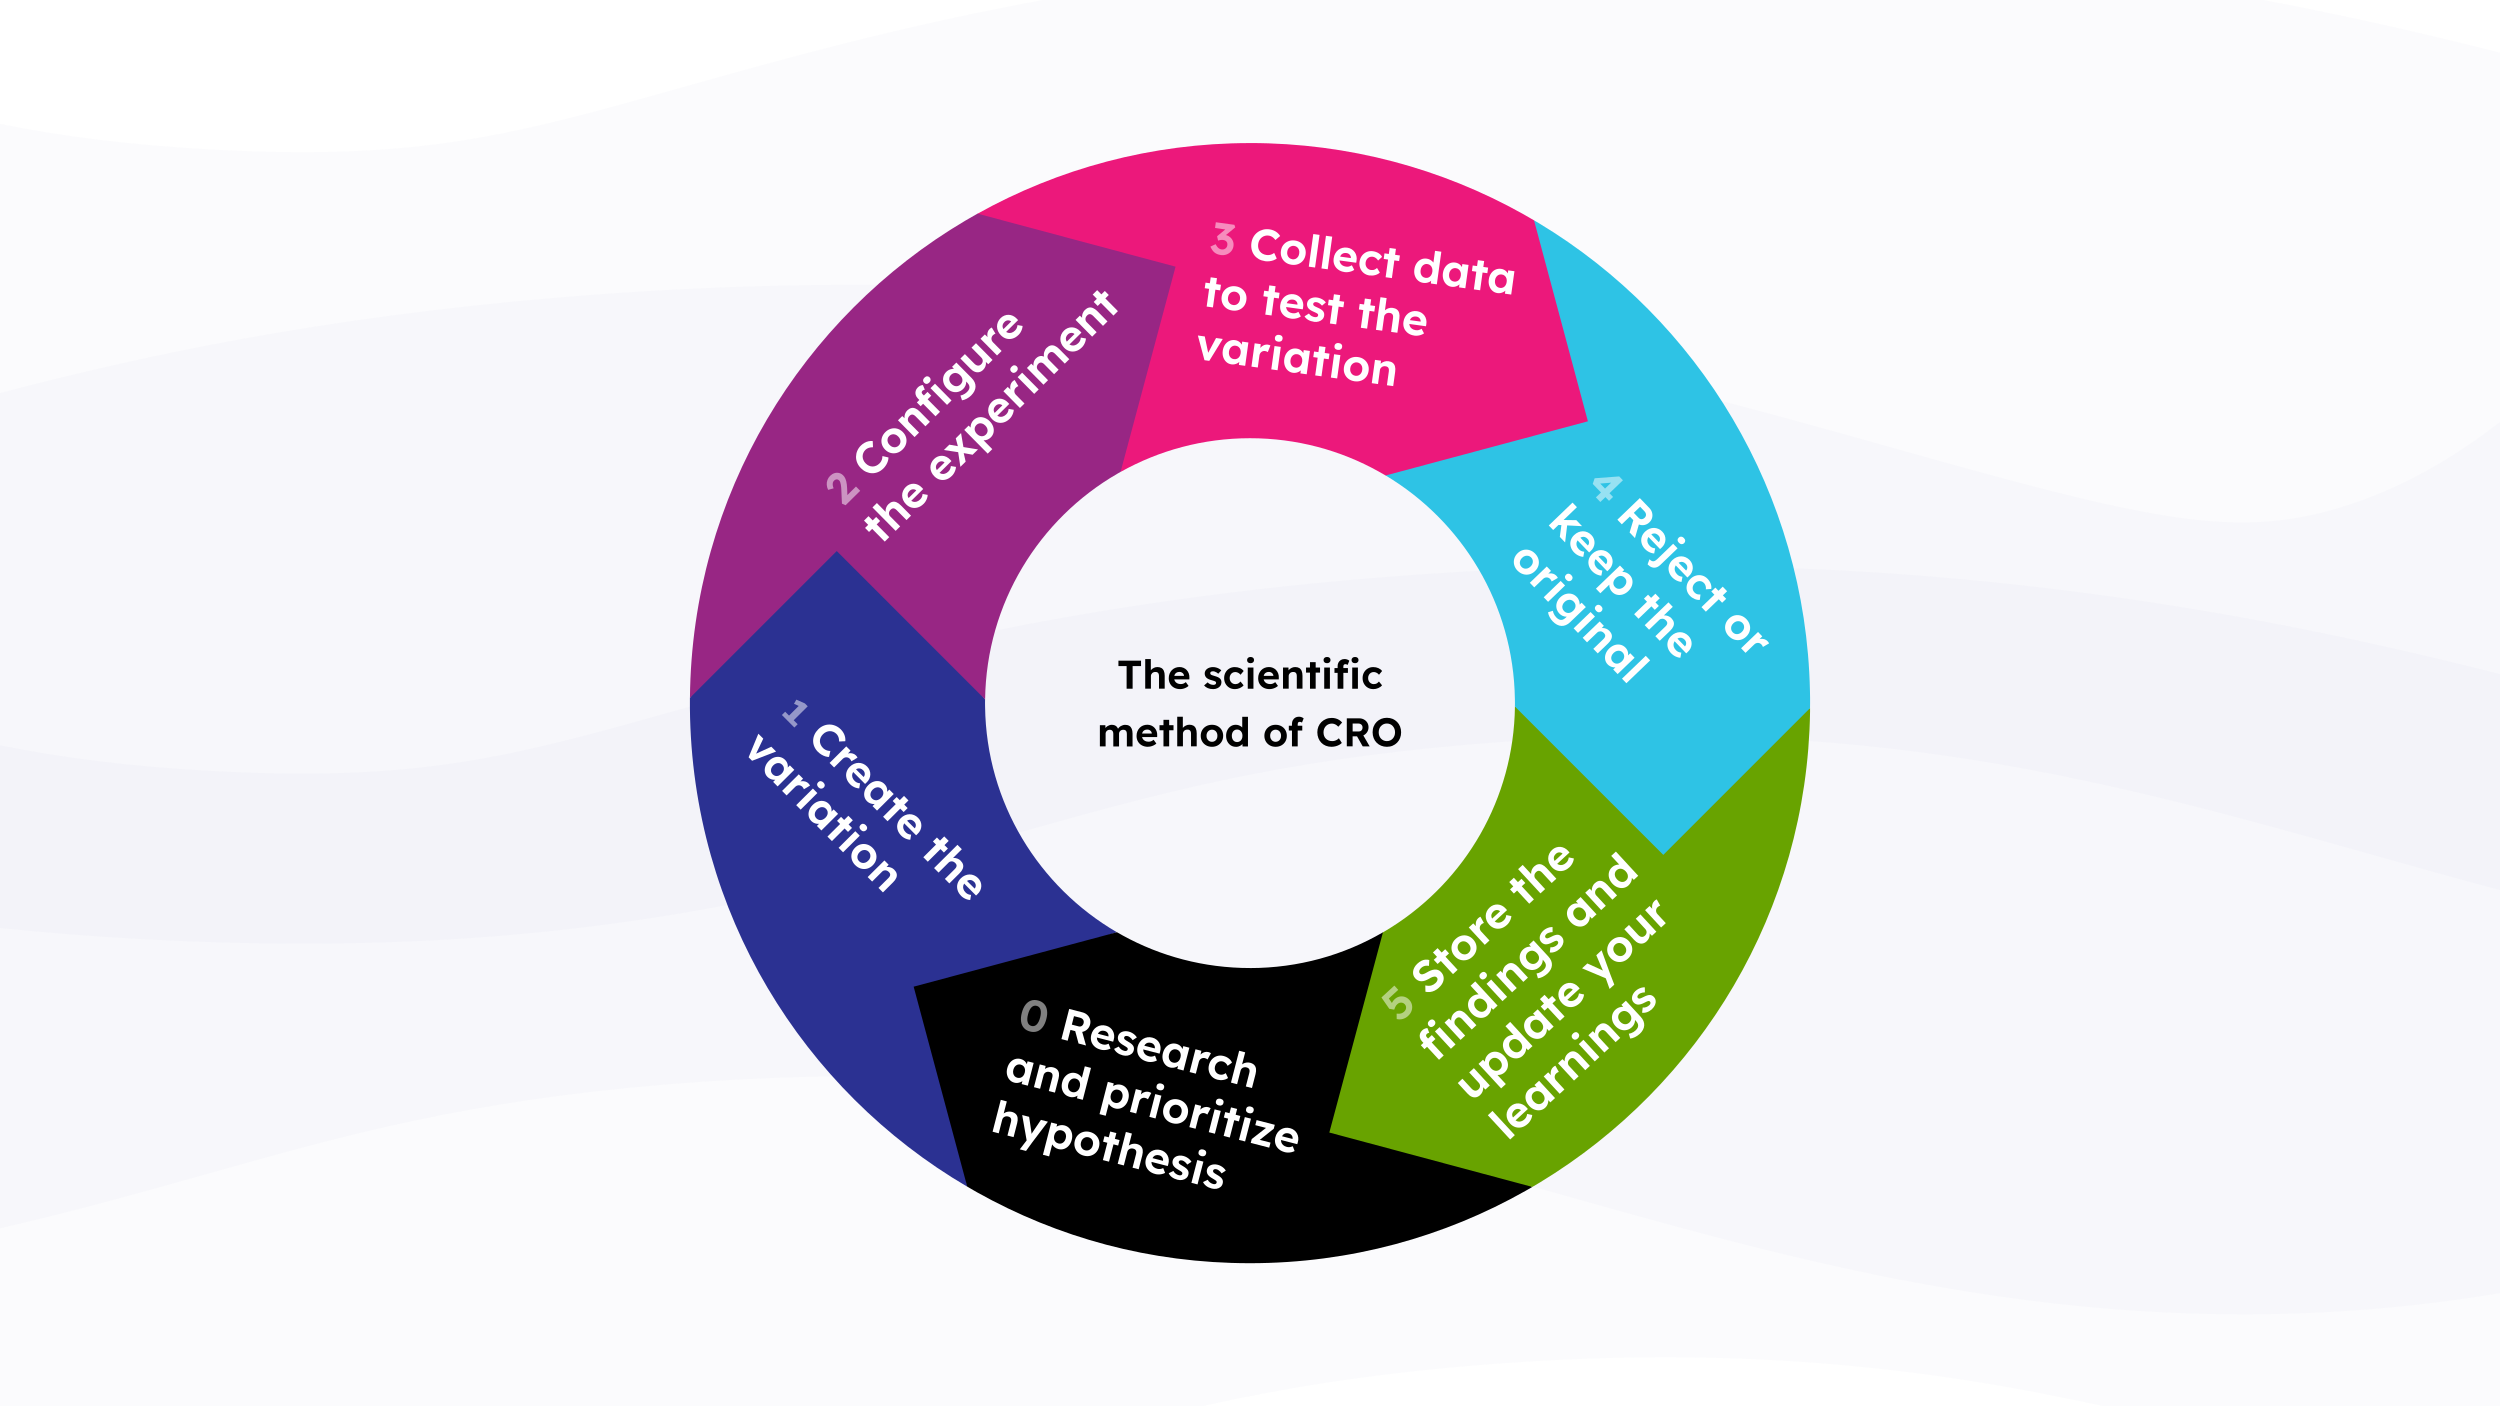 <?xml version="1.0" encoding="UTF-8"?> <svg xmlns="http://www.w3.org/2000/svg" id="Layer_2" viewBox="0 0 1024 576"><rect x="0" width="1024" height="576" fill="#fff" stroke-width="0"></rect><g opacity=".02"><path d="M1024,276.11v299.89h-162.23c-72.9-16.08-152.73-25.47-257.85-16.7-44.92,3.74-79.9,9.57-111.67,16.7H0v-270.72c25.08,5.07,52.54,8.64,86.83,10.51,85.59,4.65,123.49-6.02,192.28-25.39,67.49-18.99,151.47-42.65,281.92-53.54,199.08-16.62,347.7,10,462.97,39.26h0Z" fill="#2e3192" stroke-width="0"></path></g><g opacity=".02"><path d="M1024,172.82v356.83c-34.64,5.81-69.56,8.71-105.1,8.71-28.74,0-57.87-1.89-87.58-5.66-68.78-8.73-130.72-26.18-190.63-43.05-107.24-30.22-208.53-58.74-368.06-45.44-82.06,6.85-131.01,20.64-187.7,36.6-26.66,7.51-54.41,15.32-84.92,22.29V160.98c58.56-15.34,130.77-30.94,229.72-39.2,251.99-21.03,423.14,27.19,548.12,62.39,99.58,28.05,135.23,36.17,176.38,24.96,23.87-6.5,47.21-18.71,69.77-36.3Z" fill="#2e3192" stroke-width="0"></path></g><g opacity=".02"><path d="M1024,21.57v343.02c-17.59-4.69-34.88-9.56-52.01-14.4-107.24-30.2-208.53-58.74-368.06-45.43-82.06,6.85-131.01,20.63-187.7,36.59-75.82,21.35-160.45,45.17-292.43,45.18-20.49,0-42.07-.57-64.99-1.82-20.62-1.12-40.19-2.68-58.81-4.61V50.74c25.08,5.07,52.54,8.64,86.83,10.51,85.59,4.65,123.49-6.02,192.28-25.38,40.99-11.55,88.07-24.79,147.95-35.86h499.96c34.78,6.54,67.01,13.96,96.97,21.57Z" fill="#2e3192" stroke-width="0"></path></g><path d="M461.46,282.1v-9.27h-3.35v-2.22h9.26v2.22h-3.45v9.27h-2.46Z" stroke-width="0"></path><path d="M469.08,282.1v-12.15h2.3v5.24l-.46.2c.12-.39.34-.75.65-1.08.31-.32.69-.58,1.12-.78.44-.2.9-.3,1.38-.3.66,0,1.21.13,1.65.39.44.26.78.66,1,1.19s.34,1.18.34,1.96v5.32h-2.33v-5.14c0-.39-.05-.72-.16-.98-.11-.26-.28-.45-.5-.57-.22-.12-.5-.17-.83-.16-.26,0-.51.04-.73.12s-.42.2-.57.35c-.16.15-.28.33-.38.52-.09.2-.14.41-.14.64v5.22h-2.33Z" stroke-width="0"></path><path d="M483.41,282.26c-.94,0-1.76-.19-2.47-.57-.71-.38-1.25-.91-1.64-1.58-.39-.67-.58-1.43-.58-2.3,0-.68.11-1.3.33-1.85s.53-1.04.92-1.45.86-.73,1.4-.95c.54-.22,1.13-.34,1.76-.34.59,0,1.14.11,1.64.33s.94.52,1.3.91c.37.39.65.85.85,1.38.2.53.28,1.1.26,1.72l-.02.72h-6.98l-.38-1.43h5.43l-.26.3v-.36c-.02-.3-.12-.56-.29-.8-.17-.23-.39-.42-.65-.56s-.56-.21-.89-.21c-.48,0-.89.09-1.22.28-.33.19-.59.46-.76.82-.17.36-.26.8-.26,1.31s.11.98.34,1.36c.22.38.54.68.95.89.41.21.89.32,1.45.32.38,0,.73-.06,1.05-.18.32-.12.66-.33,1.02-.62l1.12,1.56c-.32.28-.67.52-1.05.71-.38.19-.78.34-1.18.44-.4.1-.8.15-1.2.15Z" stroke-width="0"></path><path d="M496.87,282.26c-.81,0-1.53-.13-2.16-.4-.63-.27-1.14-.64-1.52-1.11l1.46-1.25c.33.36.7.62,1.12.78.42.16.83.24,1.25.24.16,0,.31-.02.45-.06.14-.04.25-.09.35-.16.1-.07.17-.16.22-.26.05-.1.07-.22.07-.34,0-.24-.1-.43-.3-.56-.11-.07-.28-.14-.51-.22-.23-.08-.53-.17-.89-.27-.56-.14-1.03-.31-1.42-.5-.39-.19-.7-.41-.93-.65-.2-.23-.35-.48-.45-.75-.1-.27-.16-.57-.16-.89,0-.39.09-.75.26-1.07.17-.32.42-.6.73-.83.31-.23.67-.41,1.07-.53.4-.13.83-.19,1.28-.19s.89.05,1.31.16.82.27,1.19.47c.37.2.69.44.96.71l-1.25,1.38c-.2-.19-.42-.36-.66-.51s-.5-.27-.76-.36c-.26-.09-.5-.13-.71-.13-.19,0-.35.02-.5.05-.15.03-.27.08-.37.16-.1.07-.17.16-.22.25-.05.1-.07.21-.07.33s.03.24.09.34c.06.11.14.2.25.28.12.07.3.14.53.23.24.09.56.19.96.3.52.14.97.3,1.34.48.37.18.66.38.88.61.19.2.32.42.41.67.09.25.13.53.13.84,0,.54-.15,1.01-.45,1.43-.3.42-.71.74-1.24.98-.53.24-1.12.36-1.77.36Z" stroke-width="0"></path><path d="M505.76,282.26c-.83,0-1.58-.2-2.23-.59-.66-.39-1.17-.93-1.55-1.61-.38-.68-.57-1.45-.57-2.31s.19-1.64.57-2.31c.38-.68.89-1.21,1.55-1.61.66-.39,1.4-.59,2.23-.59.78,0,1.49.14,2.13.43.65.28,1.15.68,1.51,1.18l-1.28,1.54c-.15-.21-.34-.4-.57-.57-.23-.17-.48-.3-.75-.4-.27-.1-.54-.15-.83-.15-.45,0-.85.11-1.19.32s-.62.51-.81.88c-.2.37-.3.8-.3,1.28s.1.88.3,1.25c.2.37.48.67.83.89.35.22.74.33,1.18.33.28,0,.55-.04.8-.11.25-.08.49-.2.71-.36.22-.16.43-.36.62-.59l1.26,1.54c-.36.47-.87.85-1.53,1.14-.66.29-1.36.44-2.09.44Z" stroke-width="0"></path><path d="M512.23,271.64c-.45,0-.8-.11-1.05-.34-.25-.22-.38-.54-.38-.94,0-.37.13-.68.39-.91.26-.24.6-.35,1.04-.35s.8.11,1.05.34c.25.22.38.53.38.93,0,.37-.13.68-.39.92-.26.24-.6.36-1.04.36ZM511.08,282.1v-8.68h2.33v8.68h-2.33Z" stroke-width="0"></path><path d="M520.03,282.26c-.94,0-1.76-.19-2.47-.57-.71-.38-1.25-.91-1.64-1.58-.39-.67-.58-1.43-.58-2.3,0-.68.11-1.3.33-1.85s.53-1.04.92-1.45c.39-.41.86-.73,1.4-.95.54-.22,1.13-.34,1.76-.34.59,0,1.14.11,1.64.33.5.22.94.52,1.3.91.37.39.65.85.85,1.38.2.53.28,1.1.26,1.72l-.02.72h-6.98l-.38-1.43h5.43l-.26.3v-.36c-.02-.3-.12-.56-.29-.8-.17-.23-.39-.42-.65-.56-.26-.14-.56-.21-.89-.21-.48,0-.89.09-1.22.28-.33.19-.59.46-.76.82-.17.36-.26.8-.26,1.31s.11.98.34,1.36c.22.38.54.68.95.89.41.21.89.32,1.45.32.38,0,.73-.06,1.05-.18.32-.12.66-.33,1.02-.62l1.12,1.56c-.32.28-.67.52-1.05.71s-.78.34-1.18.44c-.41.1-.8.15-1.2.15Z" stroke-width="0"></path><path d="M525.52,282.1v-8.68h2.23l.07,1.77-.46.2c.12-.39.34-.75.65-1.08.31-.32.69-.58,1.12-.78s.9-.3,1.38-.3c.66,0,1.21.13,1.65.39s.78.66,1,1.19.34,1.18.34,1.96v5.32h-2.33v-5.14c0-.39-.05-.72-.16-.98-.11-.26-.28-.45-.5-.57-.22-.12-.5-.17-.83-.16-.26,0-.51.04-.73.12-.22.08-.42.2-.58.35-.16.15-.28.33-.38.52-.09.2-.14.41-.14.64v5.22h-2.33Z" stroke-width="0"></path><path d="M534.95,275.5v-2.08h5.74v2.08h-5.74ZM536.57,282.1v-10.88h2.33v10.88h-2.33Z" stroke-width="0"></path><path d="M543.55,271.64c-.45,0-.8-.11-1.05-.34-.25-.22-.38-.54-.38-.94,0-.37.13-.68.39-.91s.6-.35,1.04-.35.8.11,1.05.34c.25.22.38.53.38.93,0,.37-.13.68-.39.92-.26.24-.6.36-1.04.36ZM542.4,282.1v-8.68h2.33v8.68h-2.33Z" stroke-width="0"></path><path d="M546.6,275.6v-1.97h5.51v1.97h-5.51ZM547.89,282.1v-9.29c0-.54.12-1.02.36-1.46.24-.44.57-.78.99-1.03.42-.25.92-.38,1.49-.38.38,0,.74.06,1.08.19.34.13.63.29.87.5l-.69,1.72c-.14-.09-.29-.16-.43-.22s-.28-.09-.4-.09c-.21,0-.38.04-.52.11-.14.07-.24.17-.3.31-.07.14-.1.31-.1.52v9.13h-2.35ZM555.02,271.64c-.45,0-.8-.11-1.05-.34-.25-.22-.38-.54-.38-.94,0-.37.13-.68.39-.91.26-.24.6-.35,1.04-.35s.8.11,1.05.34c.25.22.38.53.38.93,0,.37-.13.68-.39.92s-.6.36-1.04.36ZM553.87,282.1v-8.68h2.33v8.68h-2.33Z" stroke-width="0"></path><path d="M562.47,282.26c-.83,0-1.58-.2-2.23-.59-.66-.39-1.17-.93-1.55-1.61-.38-.68-.57-1.45-.57-2.31s.19-1.64.57-2.31c.38-.68.89-1.21,1.55-1.61.66-.39,1.4-.59,2.23-.59.78,0,1.49.14,2.13.43s1.15.68,1.51,1.18l-1.28,1.54c-.15-.21-.34-.4-.57-.57-.23-.17-.48-.3-.75-.4-.27-.1-.54-.15-.83-.15-.45,0-.85.11-1.19.32s-.62.51-.81.88c-.2.37-.3.8-.3,1.28s.1.88.3,1.25c.2.37.48.67.83.89.35.22.74.33,1.18.33.29,0,.55-.04.8-.11s.49-.2.71-.36c.22-.16.43-.36.62-.59l1.26,1.54c-.36.47-.87.85-1.53,1.14-.66.29-1.36.44-2.09.44Z" stroke-width="0"></path><path d="M450.51,305.72v-8.68h2.25l.05,1.66-.34.07c.12-.29.28-.54.48-.77.2-.23.44-.43.7-.59.26-.16.54-.29.84-.39s.59-.14.89-.14c.45,0,.85.07,1.21.21.36.14.67.36.92.67.25.3.45.7.59,1.19l-.36-.03.11-.26c.14-.26.32-.5.54-.72.22-.22.46-.4.74-.56.27-.15.56-.27.85-.36.3-.09.58-.13.87-.13.68,0,1.24.13,1.69.4.45.27.78.67,1.01,1.21.22.54.34,1.19.34,1.97v5.27h-2.33v-5.1c0-.39-.06-.72-.16-.97-.11-.25-.27-.44-.48-.57-.21-.12-.48-.19-.8-.19-.25,0-.48.04-.7.12s-.4.2-.56.34-.28.32-.37.53c-.09.2-.13.42-.13.65v5.19h-2.35v-5.12c0-.36-.05-.67-.16-.93-.11-.26-.27-.45-.48-.58-.21-.13-.47-.2-.77-.2-.25,0-.48.04-.7.12s-.4.2-.55.34-.27.32-.36.52c-.09.2-.13.41-.13.64v5.2h-2.35Z" stroke-width="0"></path><path d="M470.22,305.89c-.94,0-1.76-.19-2.47-.57s-1.25-.91-1.64-1.58c-.39-.67-.58-1.43-.58-2.3,0-.68.11-1.3.33-1.85s.53-1.04.92-1.45c.39-.41.86-.73,1.4-.95s1.13-.34,1.76-.34c.59,0,1.14.11,1.64.33.5.22.94.52,1.3.91.37.39.65.85.85,1.38.2.53.28,1.1.26,1.71l-.02.72h-6.98l-.38-1.43h5.43l-.26.29v-.36c-.02-.29-.12-.56-.29-.8-.17-.24-.39-.42-.65-.56s-.56-.21-.89-.21c-.48,0-.89.09-1.22.28-.33.19-.59.46-.76.82-.17.36-.26.8-.26,1.31s.11.98.34,1.36c.22.38.54.68.95.89.41.21.89.32,1.45.32.38,0,.73-.06,1.05-.18.32-.12.66-.33,1.02-.62l1.12,1.56c-.32.29-.67.52-1.05.71-.38.19-.78.34-1.18.44s-.8.15-1.2.15Z" stroke-width="0"></path><path d="M474.93,299.12v-2.08h5.74v2.08h-5.74ZM476.56,305.72v-10.88h2.33v10.88h-2.33Z" stroke-width="0"></path><path d="M482.19,305.72v-12.15h2.3v5.24l-.46.2c.12-.39.34-.75.65-1.08.31-.32.69-.58,1.12-.78.44-.2.9-.3,1.38-.3.66,0,1.21.13,1.65.39.44.26.78.66,1,1.19.22.53.34,1.18.34,1.96v5.32h-2.33v-5.14c0-.39-.05-.72-.16-.98s-.28-.45-.5-.57c-.22-.12-.5-.18-.83-.17-.26,0-.51.04-.73.12s-.42.2-.57.35c-.16.15-.28.33-.38.53-.09.2-.14.41-.14.64v5.22h-2.33Z" stroke-width="0"></path><path d="M496.43,305.89c-.89,0-1.68-.19-2.37-.58-.7-.39-1.24-.92-1.64-1.6s-.6-1.46-.6-2.33.2-1.65.6-2.33c.4-.68.95-1.21,1.64-1.6.69-.39,1.49-.58,2.37-.58s1.66.19,2.36.58c.69.39,1.24.92,1.63,1.6.39.68.59,1.46.59,2.33s-.2,1.65-.59,2.33c-.39.68-.94,1.21-1.63,1.6-.7.39-1.48.58-2.36.58ZM496.43,303.85c.43,0,.81-.11,1.15-.32.34-.21.6-.51.8-.89.19-.38.28-.8.27-1.27.01-.48-.08-.91-.27-1.29-.19-.38-.46-.67-.8-.89-.34-.21-.72-.32-1.15-.32s-.83.11-1.17.33c-.34.22-.61.51-.8.89-.2.37-.29.8-.28,1.28-.01.47.08.89.28,1.27.2.38.46.67.8.89.34.21.73.32,1.17.32Z" stroke-width="0"></path><path d="M506.18,305.89c-.77,0-1.45-.19-2.04-.58-.6-.39-1.07-.92-1.41-1.59s-.52-1.45-.52-2.34.17-1.64.52-2.32.81-1.22,1.41-1.61c.6-.39,1.28-.58,2.04-.58.4,0,.8.06,1.17.19.38.13.72.3,1.02.52.3.22.54.46.73.73.19.27.29.54.31.83l-.59.12v-5.66h2.35v12.15h-2.22l-.1-2,.46.05c-.02.27-.12.54-.3.79-.17.25-.41.48-.7.68-.29.2-.62.36-.98.48-.37.11-.75.17-1.16.17ZM506.71,303.95c.44,0,.82-.11,1.15-.33.33-.22.58-.52.77-.9.19-.38.28-.83.28-1.35s-.09-.95-.28-1.33c-.19-.38-.44-.68-.77-.9-.33-.22-.71-.33-1.15-.33s-.82.11-1.14.33-.57.52-.75.9-.27.83-.27,1.33.09.96.27,1.35c.18.38.43.68.75.9s.7.33,1.14.33Z" stroke-width="0"></path><path d="M522.5,305.89c-.89,0-1.68-.19-2.37-.58-.69-.39-1.24-.92-1.64-1.6-.4-.68-.6-1.46-.6-2.33s.2-1.65.6-2.33c.4-.68.95-1.21,1.64-1.6.7-.39,1.49-.58,2.37-.58s1.66.19,2.36.58c.69.39,1.24.92,1.63,1.6.39.68.59,1.46.59,2.33s-.2,1.65-.59,2.33c-.39.68-.94,1.21-1.63,1.6-.7.39-1.48.58-2.36.58ZM522.5,303.85c.43,0,.81-.11,1.15-.32.34-.21.6-.51.8-.89.19-.38.28-.8.27-1.27.01-.48-.08-.91-.27-1.29-.19-.38-.46-.67-.8-.89-.34-.21-.72-.32-1.15-.32s-.83.11-1.17.33c-.34.22-.61.51-.8.89s-.29.8-.28,1.28c-.01.47.08.89.28,1.27.2.38.46.67.8.89.34.21.73.32,1.17.32Z" stroke-width="0"></path><path d="M527.9,299.22v-1.97h5.51v1.97h-5.51ZM529.19,305.72v-9.29c0-.54.12-1.02.36-1.46.24-.44.57-.78.99-1.03.42-.25.92-.38,1.49-.38.38,0,.74.06,1.08.19.34.13.63.29.87.5l-.69,1.72c-.14-.09-.29-.16-.43-.22-.15-.06-.28-.09-.4-.09-.21,0-.38.04-.52.11-.14.07-.24.18-.3.31s-.1.31-.1.52v9.13h-2.35Z" stroke-width="0"></path><path d="M545.38,305.89c-.84,0-1.62-.15-2.32-.43-.71-.29-1.32-.7-1.84-1.23-.52-.53-.92-1.16-1.21-1.89-.28-.73-.43-1.52-.43-2.39s.15-1.62.44-2.34c.3-.72.71-1.34,1.25-1.87.54-.53,1.17-.94,1.89-1.24.72-.3,1.5-.44,2.35-.44.55,0,1.09.07,1.62.22.53.15,1.02.36,1.46.65.44.28.82.62,1.14,1.02l-1.54,1.71c-.25-.26-.52-.49-.8-.68-.29-.19-.58-.34-.89-.44-.31-.1-.64-.16-.99-.16-.47,0-.91.09-1.32.26s-.77.42-1.08.73c-.31.31-.55.69-.73,1.13-.18.44-.27.93-.27,1.47s.09,1.04.26,1.49c.17.44.42.82.74,1.13.32.31.7.55,1.14.72s.93.25,1.47.25c.35,0,.69-.05,1.02-.15.33-.1.63-.24.91-.41.28-.17.53-.38.75-.61l1.21,1.92c-.27.29-.63.56-1.08.8-.44.24-.94.43-1.49.57-.55.14-1.1.21-1.66.21Z" stroke-width="0"></path><path d="M551.65,305.72v-11.49h5.09c.71,0,1.36.16,1.94.48.58.32,1.04.76,1.37,1.3.33.55.5,1.17.5,1.87s-.17,1.32-.5,1.88c-.33.56-.79,1.01-1.37,1.34s-1.23.49-1.94.49h-2.71v4.12h-2.38ZM554.03,299.6h2.59c.3,0,.56-.07.78-.21.22-.14.4-.33.52-.58.12-.25.18-.52.18-.83,0-.33-.07-.61-.21-.85-.14-.24-.35-.43-.62-.57-.27-.14-.59-.21-.95-.21h-2.28v3.23ZM558.16,305.72l-2.92-5.19,2.53-.41,3.25,5.61-2.86-.02Z" stroke-width="0"></path><path d="M568.08,305.89c-.85,0-1.64-.15-2.35-.44-.71-.29-1.33-.71-1.86-1.24s-.94-1.16-1.22-1.89c-.28-.73-.43-1.52-.43-2.37s.14-1.66.43-2.38c.29-.72.69-1.35,1.22-1.88.53-.53,1.15-.94,1.86-1.24.71-.29,1.49-.44,2.33-.44s1.63.15,2.34.44c.71.3,1.32.71,1.85,1.25.53.54.94,1.17,1.22,1.89.28.72.43,1.51.43,2.36s-.14,1.64-.43,2.36c-.28.72-.69,1.35-1.22,1.89-.53.54-1.15.95-1.85,1.25-.71.3-1.48.44-2.32.44ZM568.06,303.56c.49,0,.94-.09,1.35-.27.4-.18.75-.43,1.05-.75.29-.32.53-.7.7-1.14s.25-.92.25-1.44-.08-1.01-.25-1.44-.4-.82-.7-1.14c-.3-.32-.65-.58-1.05-.76-.41-.18-.85-.27-1.35-.27s-.92.09-1.33.27c-.4.18-.76.43-1.07.76-.31.32-.54.7-.7,1.14-.16.44-.24.92-.24,1.44s.08,1.01.24,1.44c.16.44.39.82.7,1.14.31.32.66.57,1.07.75.41.18.85.27,1.33.27Z" stroke-width="0"></path><path d="M342.28,202.16l61.21,84.33c-.02.5-.02,1-.02,1.5s0,1,.02,1.5c.53,39.43,22.09,73.78,53.97,92.34l-69.03,24.55,7.72,79.66c-67.37-39.49-112.79-112.36-113.56-195.9,0-.72,0-1.43,0-2.15s0-1.43,0-2.15l59.69-83.69Z" fill="#2b3192" stroke-width="0"></path><path d="M512,396.52c19.86,0,38.45-5.33,54.45-14.64l6.83,67.75,54.35,36.54c-.86.51-1.74,1.01-2.61,1.51-33.36,18.93-71.93,29.73-113.02,29.73s-78.73-10.54-111.81-29.05c-1.35-.76-2.69-1.52-4.02-2.32h0l-21.94-81.9,83.26-22.31c.76.45,1.52.88,2.3,1.3,15.49,8.53,33.3,13.38,52.23,13.38Z" stroke-width="0"></path><path d="M683.68,307.67l57.72-17.62c0,.48,0,.96,0,1.44-1.21,81.76-45.21,153.16-110.6,192.81-.23.14-.47.28-.71.42-.8.5-1.62.97-2.44,1.45l-83.16-22.28,21.97-82.01c.24-.13.47-.27.71-.41.19-.1.38-.21.56-.33.83-.51,1.67-1.01,2.49-1.54,29.88-19.03,49.83-52.26,50.3-90.22l63.17,18.28Z" fill="#68a300" stroke-width="0"></path><path d="M628.34,90.25c.7.4,1.39.81,2.08,1.22,65.23,39.39,109.26,110.34,110.94,191.68.02.86.04,1.73.05,2.59,0,.75,0,1.5,0,2.26,0,.69,0,1.36-.02,2.05l-60.11,60.11-60.78-60.77c.02-.46.02-.92.02-1.39,0-.54,0-1.07-.02-1.61-.56-38.97-21.65-72.96-52.96-91.64l41.33-63.74,19.47-40.77Z" fill="#2ec3e5" stroke-width="0"></path><path d="M512,58.59c40.53,0,78.61,10.51,111.65,28.96.4.22.8.45,1.19.68,1.17.66,2.34,1.33,3.5,2.03l22.06,82.3-82.86,22.2c-.92-.56-1.86-1.09-2.8-1.61-15.61-8.71-33.6-13.66-52.74-13.66s-37.34,5.01-53.01,13.81l-40.3-84.05-18.3-21.72c33.03-18.42,71.1-28.93,111.6-28.93Z" fill="#ec187b" stroke-width="0"></path><path d="M421.91,422.51c-1.06-.27-1.9-.76-2.52-1.46s-1-1.57-1.15-2.62c-.15-1.05-.06-2.24.29-3.57s.83-2.42,1.47-3.27c.64-.85,1.4-1.43,2.27-1.74s1.85-.34,2.91-.06,1.9.76,2.52,1.46,1.01,1.57,1.16,2.62.06,2.24-.29,3.57-.83,2.42-1.47,3.27-1.4,1.43-2.28,1.74-1.86.33-2.92.06ZM422.5,420.23c.8.21,1.51.01,2.12-.59.61-.6,1.08-1.55,1.42-2.85s.39-2.41.15-3.24c-.25-.83-.77-1.35-1.57-1.55s-1.51,0-2.12.6c-.61.61-1.09,1.58-1.43,2.91s-.38,2.37-.13,3.19c.25.82.77,1.33,1.57,1.53Z" fill="#fff" opacity=".5" stroke-width="0"></path><path d="M434.76,425.62l3.18-12.36,5.47,1.41c.77.2,1.42.55,1.95,1.06.54.51.91,1.1,1.11,1.78.21.68.22,1.4.02,2.15s-.54,1.37-1.06,1.88c-.51.51-1.13.87-1.84,1.06-.72.19-1.46.19-2.22,0l-2.91-.75-1.14,4.43-2.56-.66ZM439.02,419.69l2.79.72c.32.08.62.08.9,0s.52-.24.72-.48.34-.51.42-.84c.09-.35.09-.68,0-.98-.09-.3-.26-.56-.51-.78-.26-.22-.58-.38-.97-.48l-2.46-.63-.89,3.48ZM441.77,427.42l-1.71-6.39,2.83.26,1.94,6.94-3.07-.81Z" fill="#fff" stroke-width="0"></path><path d="M450.81,429.93c-1.01-.26-1.85-.69-2.5-1.3-.65-.61-1.1-1.32-1.33-2.15-.23-.83-.23-1.7,0-2.63.19-.73.48-1.37.87-1.91.39-.54.85-.98,1.39-1.31.54-.33,1.13-.54,1.77-.64s1.31-.05,1.99.13c.64.16,1.19.43,1.68.81s.87.82,1.15,1.34c.29.52.46,1.09.53,1.72.07.63,0,1.27-.19,1.92l-.22.77-7.51-1.93v-1.64s5.84,1.5,5.84,1.5l-.36.25.1-.39c.06-.32.03-.64-.09-.94-.12-.3-.3-.56-.54-.78-.24-.22-.54-.38-.9-.47-.52-.13-.98-.15-1.39-.04-.41.11-.76.33-1.05.67-.29.34-.5.79-.65,1.34s-.15,1.09-.02,1.56c.14.47.39.88.78,1.23.38.34.87.59,1.48.75.41.11.8.14,1.18.1.38-.04.8-.17,1.27-.39l.77,1.99c-.42.22-.86.38-1.33.48s-.93.15-1.39.14c-.46,0-.91-.06-1.33-.17Z" fill="#fff" stroke-width="0"></path><path d="M459.87,432.26c-.87-.22-1.61-.57-2.21-1.03s-1.05-1-1.33-1.61l1.92-.94c.25.48.58.86.98,1.15s.83.49,1.28.6c.18.05.34.07.5.06.16,0,.3-.03.42-.08.13-.05.23-.12.31-.22.08-.1.14-.21.17-.34.07-.26.01-.49-.16-.68-.1-.1-.26-.23-.49-.38-.22-.15-.52-.33-.88-.54-.56-.31-1.02-.62-1.39-.93s-.64-.63-.82-.95c-.15-.3-.24-.61-.28-.93-.04-.32-.01-.65.08-1.01.11-.42.3-.79.58-1.08.28-.3.62-.53,1.01-.69s.83-.25,1.31-.28c.47-.02.95.03,1.43.15s.94.3,1.37.54c.43.24.81.51,1.15.83.34.32.62.66.84,1.03l-1.72,1.14c-.16-.25-.35-.5-.58-.73-.22-.23-.46-.43-.72-.6s-.5-.28-.72-.34c-.2-.05-.38-.08-.55-.08s-.32.02-.44.07c-.13.05-.23.12-.31.21-.08.09-.14.2-.17.33s-.03.26,0,.4c.03.13.1.26.2.37.11.1.28.24.51.4.23.16.55.35.95.58.53.3.96.59,1.31.88.35.29.61.59.78.9.15.26.23.54.26.84s0,.61-.09.94c-.15.58-.44,1.05-.88,1.41-.44.36-.97.6-1.61.72-.63.11-1.3.08-2.01-.1Z" fill="#fff" stroke-width="0"></path><path d="M469.81,434.82c-1.01-.26-1.85-.69-2.5-1.3-.65-.61-1.1-1.32-1.33-2.15-.23-.83-.23-1.7,0-2.63.19-.73.48-1.37.87-1.91.39-.54.85-.98,1.39-1.31.54-.33,1.13-.54,1.77-.64s1.31-.05,1.99.13c.64.16,1.19.43,1.68.81s.87.82,1.15,1.34c.29.52.46,1.09.53,1.72.07.63,0,1.27-.19,1.92l-.22.77-7.51-1.93v-1.64s5.84,1.5,5.84,1.5l-.36.25.1-.39c.06-.32.03-.64-.09-.94-.12-.3-.3-.56-.54-.78-.24-.22-.54-.38-.9-.47-.52-.13-.98-.15-1.39-.04-.41.11-.76.33-1.05.67-.29.34-.5.79-.65,1.34s-.15,1.09-.02,1.56c.14.47.39.88.78,1.23.38.34.87.59,1.48.75.41.11.8.14,1.18.1.38-.04.8-.17,1.27-.39l.77,1.99c-.42.22-.86.38-1.33.48s-.93.15-1.39.14c-.46,0-.91-.06-1.33-.17Z" fill="#fff" stroke-width="0"></path><path d="M479.23,437.24c-.78-.2-1.42-.59-1.94-1.18-.52-.58-.86-1.29-1.04-2.11-.18-.82-.15-1.71.1-2.65s.64-1.73,1.2-2.37c.56-.63,1.21-1.08,1.95-1.32s1.52-.27,2.33-.06c.46.12.86.29,1.21.53.35.23.64.51.86.82.23.31.4.64.52,1,.12.36.18.72.17,1.1l-.51-.22.59-2.28,2.49.64-2.4,9.34-2.53-.65.58-2.24.58.09c-.18.31-.41.58-.7.82-.29.24-.62.43-.99.58-.37.15-.77.24-1.19.28-.42.04-.85,0-1.29-.11ZM480.48,435.24c.47.12.91.11,1.32-.02.41-.13.77-.38,1.06-.73.3-.36.52-.81.66-1.35s.16-1.02.07-1.47c-.09-.45-.28-.84-.58-1.16-.29-.32-.68-.54-1.15-.66s-.89-.11-1.3.03c-.41.14-.76.38-1.06.73-.3.35-.52.79-.66,1.32s-.16,1.04-.06,1.5c.1.46.29.84.58,1.16.29.31.66.53,1.12.65Z" fill="#fff" stroke-width="0"></path><path d="M487.27,439.12l2.4-9.34,2.42.62-.68,3.03-.26-.73c.27-.45.61-.83,1.03-1.14.42-.31.87-.53,1.36-.64.49-.11.97-.11,1.44.01.2.05.39.12.57.2.18.08.33.17.45.25l-1.38,2.58c-.11-.1-.26-.21-.46-.31-.19-.11-.4-.19-.61-.24-.28-.07-.56-.09-.82-.05-.27.04-.51.13-.74.26s-.42.32-.58.54c-.16.22-.28.48-.36.77l-1.24,4.84-2.53-.65Z" fill="#fff" stroke-width="0"></path><path d="M498.64,442.23c-.89-.23-1.64-.65-2.24-1.25-.6-.61-1.01-1.33-1.22-2.16-.22-.83-.21-1.72.03-2.65s.66-1.71,1.25-2.33c.59-.63,1.3-1.06,2.11-1.3.82-.24,1.67-.25,2.57-.02.84.21,1.56.56,2.18,1.05.62.48,1.05,1.05,1.3,1.69l-1.8,1.31c-.11-.27-.26-.52-.46-.77-.2-.25-.43-.46-.69-.64-.26-.18-.54-.31-.85-.39-.48-.12-.94-.12-1.37.02-.43.13-.8.37-1.12.72-.32.35-.54.78-.67,1.3s-.13.97-.02,1.43c.12.46.33.85.65,1.18.32.33.71.56,1.18.68.31.08.6.11.9.1.29-.01.58-.08.87-.19.29-.11.56-.27.83-.47l.93,2.01c-.52.41-1.17.67-1.97.8-.79.13-1.58.09-2.37-.11Z" fill="#fff" stroke-width="0"></path><path d="M504.2,443.46l3.36-13.07,2.47.64-1.45,5.63-.55.09c.24-.39.57-.72,1-.98.42-.26.9-.44,1.43-.53.53-.09,1.05-.07,1.57.06.71.18,1.26.48,1.67.88.4.41.65.92.75,1.56.09.63.03,1.37-.18,2.2l-1.47,5.72-2.51-.64,1.42-5.53c.11-.42.14-.79.1-1.11-.04-.31-.17-.56-.38-.76-.21-.19-.49-.33-.85-.41-.28-.07-.56-.1-.82-.07s-.5.1-.72.22c-.21.12-.4.27-.55.46-.15.19-.26.4-.33.65l-1.44,5.62-1.24-.32-.72-.19-.55-.14Z" fill="#fff" stroke-width="0"></path><path d="M415.46,443.45c-.78-.2-1.42-.59-1.94-1.18-.52-.58-.86-1.29-1.04-2.11-.18-.82-.15-1.71.1-2.65s.64-1.73,1.2-2.37c.56-.63,1.21-1.08,1.95-1.32s1.52-.27,2.33-.06c.46.12.86.29,1.21.53.35.23.64.51.86.82.23.31.4.64.52,1,.12.36.18.72.17,1.1l-.51-.22.59-2.28,2.49.64-2.4,9.34-2.53-.65.58-2.24.58.09c-.18.31-.41.58-.7.82-.29.24-.62.43-.99.58-.37.15-.77.24-1.19.28-.42.04-.85,0-1.29-.11ZM416.71,441.45c.47.12.91.11,1.32-.02.41-.13.77-.38,1.06-.73.3-.36.52-.81.66-1.35s.16-1.02.07-1.47c-.09-.45-.28-.84-.58-1.16-.29-.32-.68-.54-1.15-.66s-.89-.11-1.3.03c-.41.14-.76.38-1.06.73-.3.35-.52.79-.66,1.32s-.16,1.04-.06,1.5c.1.46.29.84.58,1.16.29.31.66.53,1.12.65Z" fill="#fff" stroke-width="0"></path><path d="M423.5,445.32l2.4-9.34,2.4.62-.42,1.93-.55.09c.24-.39.57-.72,1-.98.42-.26.9-.44,1.43-.53.53-.09,1.05-.07,1.57.06.71.18,1.26.48,1.67.88.4.41.65.92.75,1.56.09.63.03,1.37-.18,2.2l-1.47,5.72-2.51-.64,1.42-5.53c.11-.42.14-.79.1-1.11-.04-.31-.17-.56-.38-.76-.21-.19-.49-.33-.85-.41-.28-.07-.56-.1-.82-.07s-.5.1-.72.22c-.21.12-.4.27-.55.46-.15.19-.26.4-.33.65l-1.44,5.62-1.24-.32-.72-.19-.55-.14Z" fill="#fff" stroke-width="0"></path><path d="M438.1,449.26c-.82-.21-1.5-.61-2.04-1.19-.54-.58-.89-1.28-1.08-2.1-.18-.82-.15-1.71.09-2.66s.64-1.72,1.2-2.36,1.21-1.09,1.96-1.34c.75-.25,1.54-.27,2.36-.06.44.11.84.29,1.21.53.37.24.69.52.95.84.26.32.46.65.58.99s.16.67.11.98l-.67-.04,1.57-6.09,2.53.65-3.36,13.07-2.38-.61.45-2.18.48.18c-.1.29-.28.54-.54.77-.26.22-.57.4-.94.54s-.76.22-1.19.24c-.43.02-.86-.02-1.29-.13ZM439.2,447.33c.47.12.91.11,1.33-.04.41-.14.77-.4,1.08-.76s.53-.82.67-1.37.16-1.04.07-1.51-.29-.86-.58-1.18c-.29-.33-.67-.55-1.15-.67s-.91-.11-1.32.04c-.41.15-.76.4-1.06.76-.3.36-.52.81-.66,1.36s-.17,1.06-.08,1.52c.09.46.28.86.56,1.18.29.32.67.55,1.14.67Z" fill="#fff" stroke-width="0"></path><path d="M450.36,456.37l3.4-13.23,2.42.62-.47,2.12-.42-.28c.18-.36.47-.65.88-.89.41-.24.88-.39,1.41-.47.53-.08,1.07-.05,1.6.09.81.21,1.48.6,2.01,1.19.53.58.88,1.28,1.06,2.1.18.82.15,1.7-.09,2.64s-.64,1.71-1.19,2.35c-.55.64-1.2,1.08-1.94,1.34-.74.25-1.52.28-2.33.07-.54-.14-1.03-.37-1.47-.71-.44-.33-.78-.71-1.03-1.14-.25-.43-.37-.85-.36-1.26l.65-.1-1.59,6.2-2.53-.65ZM456.68,451.72c.46.12.89.11,1.3-.02.41-.13.77-.38,1.07-.73s.52-.8.66-1.33.16-1.02.06-1.47-.29-.83-.58-1.15c-.29-.31-.67-.53-1.14-.65s-.91-.12-1.32,0c-.41.13-.77.37-1.07.72s-.52.8-.66,1.33-.16,1.02-.06,1.48.29.84.59,1.16c.3.31.68.53,1.15.65Z" fill="#fff" stroke-width="0"></path><path d="M462.84,455.43l2.4-9.34,2.42.62-.68,3.03-.26-.73c.27-.45.61-.83,1.03-1.14.42-.31.87-.53,1.36-.64.49-.11.97-.11,1.44.01.2.05.39.12.57.2.18.08.33.17.45.25l-1.38,2.58c-.11-.1-.26-.21-.46-.31-.19-.11-.4-.19-.61-.24-.28-.07-.56-.09-.82-.05-.27.04-.51.13-.74.26s-.42.32-.58.54c-.16.22-.28.48-.36.77l-1.24,4.84-2.53-.65Z" fill="#fff" stroke-width="0"></path><path d="M474.92,446.54c-.48-.12-.83-.34-1.04-.65-.21-.31-.26-.68-.15-1.12.1-.4.32-.69.67-.87.34-.18.75-.21,1.22-.09s.83.34,1.04.65.26.68.15,1.1c-.1.4-.33.7-.67.88s-.75.22-1.22.1ZM470.79,457.48l2.4-9.34,2.51.64-2.4,9.34-2.51-.64Z" fill="#fff" stroke-width="0"></path><path d="M480.28,460.1c-.95-.25-1.75-.67-2.39-1.28s-1.08-1.34-1.32-2.18c-.24-.84-.24-1.73,0-2.67s.67-1.72,1.29-2.34c.62-.62,1.35-1.04,2.21-1.27s1.76-.22,2.71.03,1.73.67,2.37,1.28,1.08,1.33,1.32,2.17c.24.84.23,1.73,0,2.67s-.67,1.72-1.28,2.34c-.61.62-1.35,1.04-2.2,1.27s-1.75.22-2.7-.02ZM480.84,457.91c.46.12.9.11,1.33-.03.42-.14.79-.38,1.1-.73s.52-.78.64-1.29c.14-.52.17-1,.06-1.46s-.31-.85-.61-1.17c-.31-.32-.69-.54-1.15-.66s-.92-.11-1.34.03c-.43.14-.8.39-1.11.73-.32.35-.53.78-.66,1.3-.14.5-.16.99-.05,1.45.11.46.31.85.62,1.18s.69.55,1.17.67Z" fill="#fff" stroke-width="0"></path><path d="M487.16,461.68l2.4-9.34,2.42.62-.68,3.03-.26-.73c.27-.45.61-.83,1.03-1.14.42-.31.87-.53,1.36-.64.49-.11.97-.11,1.44.01.2.05.39.12.57.2.18.08.33.17.45.25l-1.38,2.58c-.11-.1-.26-.21-.46-.31-.19-.11-.4-.19-.61-.24-.28-.07-.56-.09-.82-.05-.27.04-.51.13-.74.26s-.42.32-.58.54c-.16.22-.28.48-.36.77l-1.24,4.84-2.53-.65Z" fill="#fff" stroke-width="0"></path><path d="M499.24,452.79c-.48-.12-.83-.34-1.04-.65-.21-.31-.26-.68-.15-1.12.1-.4.32-.69.67-.87.34-.18.75-.21,1.22-.09s.83.34,1.04.65.26.68.15,1.1c-.1.4-.33.7-.67.88s-.75.22-1.22.1ZM495.11,463.73l2.4-9.34,2.51.64-2.4,9.34-2.51-.64Z" fill="#fff" stroke-width="0"></path><path d="M501.28,457.74l.58-2.24,6.18,1.59-.58,2.24-6.18-1.59ZM501.21,465.29l3.01-11.71,2.51.64-3.01,11.71-2.51-.64Z" fill="#fff" stroke-width="0"></path><path d="M511.6,455.97c-.48-.12-.83-.34-1.04-.65-.21-.31-.26-.68-.15-1.12.1-.4.32-.69.67-.87.34-.18.75-.21,1.22-.09s.83.34,1.04.65.26.68.15,1.1c-.1.4-.33.7-.67.88s-.75.22-1.22.1ZM507.48,466.9l2.4-9.34,2.51.64-2.4,9.34-2.51-.64Z" fill="#fff" stroke-width="0"></path><path d="M512.3,468.14l.41-1.59,6.57-5.13-.18.71-4.93-1.27.53-2.07,7.45,1.92-.42,1.62-6.32,5.02.08-.6,4.91,1.26-.53,2.07-7.58-1.95Z" fill="#fff" stroke-width="0"></path><path d="M526.22,471.91c-1.01-.26-1.85-.69-2.5-1.3-.65-.61-1.1-1.32-1.33-2.15-.23-.83-.23-1.7,0-2.63.19-.73.48-1.37.87-1.91.39-.54.85-.98,1.39-1.31.54-.33,1.13-.54,1.77-.64s1.31-.05,1.99.13c.64.16,1.19.43,1.68.81s.87.82,1.15,1.34c.29.52.46,1.09.53,1.72.07.63,0,1.27-.19,1.92l-.22.77-7.51-1.93v-1.64s5.84,1.5,5.84,1.5l-.36.25.1-.39c.06-.32.03-.64-.09-.94-.12-.3-.3-.56-.54-.78-.24-.22-.54-.38-.9-.47-.52-.13-.98-.15-1.39-.04-.41.11-.76.33-1.05.67-.29.34-.5.79-.65,1.34s-.15,1.09-.02,1.56c.14.47.39.88.78,1.23.38.34.87.59,1.48.75.41.11.8.14,1.18.1.38-.04.8-.17,1.27-.39l.77,1.99c-.42.22-.86.38-1.33.48s-.93.15-1.39.14c-.46,0-.91-.06-1.33-.17Z" fill="#fff" stroke-width="0"></path><path d="M406.56,463.57l3.36-13.07,2.47.64-1.45,5.63-.55.09c.24-.39.57-.72,1-.98.42-.26.9-.44,1.43-.53.53-.09,1.05-.07,1.57.06.71.18,1.26.48,1.67.88.4.41.65.92.75,1.56.09.63.03,1.37-.18,2.2l-1.47,5.72-2.51-.64,1.42-5.53c.11-.42.14-.79.1-1.11-.04-.31-.17-.56-.38-.76-.21-.19-.49-.33-.85-.41-.28-.07-.56-.1-.82-.07s-.5.1-.72.22c-.21.12-.4.27-.55.46-.15.19-.26.4-.33.65l-1.44,5.62-1.24-.32-.72-.19-.55-.14Z" fill="#fff" stroke-width="0"></path><path d="M417.72,470.76l3.28-4.28-.34,1.46-1.97-11.22,2.84.73.89,5.97c.04.23.07.48.09.77.02.29.03.56.03.81l-.47.09c.13-.18.28-.39.43-.62.16-.24.32-.49.49-.76l3.38-5.01,2.86.74-6.32,8.34-2.65,3.65-2.54-.65Z" fill="#fff" stroke-width="0"></path><path d="M427.18,473.01l3.4-13.23,2.42.62-.47,2.12-.42-.28c.18-.36.47-.65.88-.89.41-.24.88-.39,1.41-.47.53-.08,1.07-.05,1.6.09.81.21,1.48.6,2.01,1.19.53.58.88,1.28,1.06,2.1.18.82.15,1.7-.09,2.64s-.64,1.71-1.19,2.35c-.55.64-1.2,1.08-1.94,1.34-.74.25-1.52.28-2.33.07-.54-.14-1.03-.37-1.47-.71-.44-.33-.78-.71-1.03-1.14-.25-.43-.37-.85-.36-1.26l.65-.1-1.59,6.2-2.53-.65ZM433.5,468.36c.46.12.89.11,1.3-.02.41-.13.77-.38,1.07-.73s.52-.8.66-1.33.16-1.02.06-1.47-.29-.83-.58-1.15c-.29-.31-.67-.53-1.14-.65s-.91-.12-1.32,0c-.41.13-.77.37-1.07.72s-.52.8-.66,1.33-.16,1.02-.06,1.48.29.84.59,1.16c.3.31.68.53,1.15.65Z" fill="#fff" stroke-width="0"></path><path d="M443.96,473.37c-.95-.25-1.75-.67-2.39-1.28s-1.08-1.34-1.32-2.18c-.24-.84-.24-1.73,0-2.67s.67-1.72,1.29-2.34c.62-.62,1.35-1.04,2.21-1.27s1.76-.22,2.71.03,1.73.67,2.37,1.28,1.08,1.33,1.32,2.17c.24.84.23,1.73,0,2.67s-.67,1.72-1.28,2.34c-.61.62-1.35,1.04-2.2,1.27s-1.75.22-2.7-.02ZM444.52,471.17c.46.12.9.11,1.33-.03.42-.14.79-.38,1.1-.73s.52-.78.64-1.29c.14-.52.17-1,.06-1.46s-.31-.85-.61-1.17c-.31-.32-.69-.54-1.15-.66s-.92-.11-1.34.03c-.43.14-.8.39-1.11.73-.32.35-.53.78-.66,1.3-.14.5-.16.99-.05,1.45.11.46.31.85.62,1.18s.69.55,1.17.67Z" fill="#fff" stroke-width="0"></path><path d="M451.82,467.63l.58-2.24,6.18,1.59-.58,2.24-6.18-1.59ZM451.74,475.18l3.01-11.71,2.51.64-3.01,11.71-2.51-.64Z" fill="#fff" stroke-width="0"></path><path d="M457.8,476.73l3.36-13.07,2.47.64-1.45,5.63-.55.09c.24-.39.57-.72,1-.98.42-.26.9-.44,1.43-.53.53-.09,1.05-.07,1.57.06.71.18,1.26.48,1.67.88.4.41.65.92.75,1.56.09.63.03,1.37-.18,2.2l-1.47,5.72-2.51-.64,1.42-5.53c.11-.42.14-.79.1-1.11-.04-.31-.17-.56-.38-.76-.21-.19-.49-.33-.85-.41-.28-.07-.56-.1-.82-.07s-.5.1-.72.22c-.21.12-.4.27-.55.46-.15.19-.26.4-.33.65l-1.44,5.62-1.24-.32-.72-.19-.55-.14Z" fill="#fff" stroke-width="0"></path><path d="M473.17,480.87c-1.01-.26-1.85-.69-2.5-1.3-.65-.61-1.1-1.32-1.33-2.15-.23-.83-.23-1.7,0-2.63.19-.73.48-1.37.87-1.91.39-.54.85-.98,1.39-1.31.54-.33,1.13-.54,1.77-.64s1.31-.05,1.99.13c.64.16,1.19.43,1.68.81s.87.82,1.15,1.34c.29.52.46,1.09.53,1.72.07.63,0,1.27-.19,1.92l-.22.77-7.51-1.93v-1.64s5.84,1.5,5.84,1.5l-.36.25.1-.39c.06-.32.03-.64-.09-.94-.12-.3-.3-.56-.54-.78-.24-.22-.54-.38-.9-.47-.52-.13-.98-.15-1.39-.04-.41.11-.76.33-1.05.67-.29.34-.5.79-.65,1.34s-.15,1.09-.02,1.56c.14.47.39.88.78,1.23.38.34.87.59,1.48.75.41.11.8.14,1.18.1.38-.04.8-.17,1.27-.39l.77,1.99c-.42.22-.86.38-1.33.48s-.93.15-1.39.14c-.46,0-.91-.06-1.33-.17Z" fill="#fff" stroke-width="0"></path><path d="M482.24,483.2c-.87-.22-1.61-.57-2.21-1.03s-1.05-1-1.33-1.61l1.92-.94c.25.48.58.86.98,1.15s.83.49,1.28.6c.18.05.34.07.5.06.16,0,.3-.03.42-.08.13-.05.23-.12.31-.22.08-.1.14-.21.17-.34.07-.26.01-.49-.16-.68-.1-.1-.26-.23-.49-.38-.22-.15-.52-.33-.88-.54-.56-.31-1.02-.62-1.39-.93s-.64-.63-.82-.95c-.15-.3-.24-.61-.28-.93-.04-.32-.01-.65.08-1.01.11-.42.3-.79.58-1.08.28-.3.62-.53,1.01-.69s.83-.25,1.31-.28c.47-.02.95.03,1.43.15s.94.3,1.37.54c.43.24.81.51,1.15.83.34.32.62.66.84,1.03l-1.72,1.14c-.16-.25-.35-.5-.58-.73-.22-.23-.46-.43-.72-.6s-.5-.28-.72-.34c-.2-.05-.38-.08-.55-.08s-.32.02-.44.07c-.13.05-.23.12-.31.21-.08.09-.14.2-.17.33s-.03.26,0,.4c.03.13.1.26.2.37.11.1.28.24.51.4.23.16.55.35.95.58.53.3.96.59,1.31.88.35.29.61.59.78.9.15.26.23.54.26.84s0,.61-.09.94c-.15.58-.44,1.05-.88,1.41-.44.36-.97.6-1.61.72-.63.11-1.3.08-2.01-.1Z" fill="#fff" stroke-width="0"></path><path d="M492.13,473.56c-.48-.12-.83-.34-1.04-.65-.21-.31-.26-.68-.15-1.12.1-.4.32-.69.67-.87.34-.18.75-.21,1.22-.09s.83.34,1.04.65.26.68.15,1.1c-.1.4-.33.7-.67.88s-.75.22-1.22.1ZM488,484.5l2.4-9.34,2.51.64-2.4,9.34-2.51-.64Z" fill="#fff" stroke-width="0"></path><path d="M496.3,486.81c-.87-.22-1.61-.57-2.21-1.03s-1.05-1-1.33-1.61l1.92-.94c.25.48.58.86.98,1.15s.83.49,1.28.6c.18.05.34.07.5.06.16,0,.3-.03.42-.08.13-.05.23-.12.31-.22.08-.1.14-.21.17-.34.07-.26.01-.49-.16-.68-.1-.1-.26-.23-.49-.38-.22-.15-.52-.33-.88-.54-.56-.31-1.02-.62-1.39-.93s-.64-.63-.82-.95c-.15-.3-.24-.61-.28-.93-.04-.32-.01-.65.08-1.01.11-.42.3-.79.58-1.08.28-.3.62-.53,1.01-.69s.83-.25,1.31-.28c.47-.02.95.03,1.43.15s.94.3,1.37.54c.43.24.81.51,1.15.83.34.32.62.66.84,1.03l-1.72,1.14c-.16-.25-.35-.5-.58-.73-.22-.23-.46-.43-.72-.6s-.5-.28-.72-.34c-.2-.05-.38-.08-.55-.08s-.32.02-.44.07c-.13.05-.23.12-.31.21-.08.09-.14.2-.17.33s-.03.26,0,.4c.03.13.1.26.2.37.11.1.28.24.51.4.23.16.55.35.95.58.53.3.96.59,1.31.88.35.29.61.59.78.9.15.26.23.54.26.84s0,.61-.09.94c-.15.58-.44,1.05-.88,1.41-.44.36-.97.6-1.61.72-.63.11-1.3.08-2.01-.1Z" fill="#fff" stroke-width="0"></path><path d="M322.33,293.96l5.69-5.66-.2,1.15-2.59-1.18.96-1.7,3.49,1.55,1.17,1.18-6.62,6.58-1.9-1.91ZM320.26,292.86l1.35-1.34,5.11,5.13-1.35,1.34-5.11-5.13Z" fill="#fff" opacity=".5" stroke-width="0"></path><path d="M335.01,307.95c-.66-.66-1.15-1.39-1.48-2.17-.33-.78-.48-1.59-.47-2.41s.19-1.63.54-2.43c.35-.79.87-1.53,1.55-2.21s1.39-1.15,2.19-1.48c.8-.33,1.61-.49,2.45-.48.84,0,1.66.18,2.45.52.8.34,1.53.84,2.19,1.5.43.43.79.91,1.09,1.45.3.53.51,1.09.63,1.66.12.57.15,1.14.09,1.7l-2.55.12c0-.4-.02-.79-.09-1.17-.07-.37-.19-.72-.35-1.05s-.38-.63-.66-.91c-.37-.37-.78-.65-1.24-.83-.46-.19-.93-.28-1.42-.28-.49,0-.97.11-1.46.31-.49.2-.95.52-1.37.94s-.75.88-.96,1.37c-.21.48-.32.97-.31,1.47s.11.98.33,1.46c.21.48.53.93.95,1.36.27.28.58.5.91.68.34.18.68.31,1.04.4.36.08.71.12,1.06.11l-.56,2.46c-.45.02-.94-.06-1.47-.22-.54-.16-1.07-.4-1.61-.73-.54-.32-1.02-.71-1.46-1.15Z" fill="#fff" stroke-width="0"></path><path d="M339.79,312.51l6.84-6.8,1.76,1.77-2.13,2.25.14-.76c.46-.25.94-.4,1.46-.45.52-.05,1.02,0,1.5.15.48.15.89.4,1.23.74.15.15.27.3.39.47s.2.31.26.44l-2.51,1.51c-.04-.15-.12-.31-.23-.5-.11-.19-.24-.36-.4-.52-.21-.21-.43-.36-.68-.47-.25-.1-.5-.15-.77-.15-.26,0-.52.06-.77.16-.25.11-.49.27-.7.48l-3.54,3.52-1.84-1.85Z" fill="#fff" stroke-width="0"></path><path d="M348.24,321.26c-.74-.74-1.23-1.54-1.48-2.4s-.27-1.7-.04-2.53.67-1.58,1.35-2.26c.53-.53,1.11-.93,1.72-1.19.61-.26,1.23-.4,1.86-.41.63-.01,1.25.11,1.85.36s1.15.63,1.65,1.13c.46.47.81.98,1.03,1.55s.32,1.15.3,1.74c-.02.59-.16,1.18-.42,1.75-.26.57-.65,1.09-1.15,1.55l-.58.55-5.47-5.5.83-1.42,4.26,4.28-.44.02.28-.28c.21-.25.35-.53.4-.85.05-.32.03-.63-.07-.95-.1-.31-.28-.6-.53-.86-.38-.38-.77-.63-1.18-.74-.41-.12-.82-.1-1.25.04-.42.15-.83.42-1.24.82s-.69.86-.81,1.33c-.13.48-.11.96.04,1.45.15.49.45.96.89,1.4.3.3.62.53.96.69.34.16.77.26,1.29.31l-.35,2.1c-.47-.03-.93-.12-1.39-.27s-.87-.35-1.27-.59c-.4-.24-.75-.52-1.06-.83Z" fill="#fff" stroke-width="0"></path><path d="M355.1,328.15c-.57-.57-.92-1.24-1.07-2-.14-.77-.08-1.55.19-2.35.27-.8.75-1.54,1.44-2.23s1.44-1.16,2.24-1.42c.8-.26,1.59-.31,2.35-.14.76.16,1.44.54,2.03,1.14.33.34.59.69.77,1.07.18.38.29.76.33,1.14.04.38.02.76-.06,1.13s-.22.71-.41,1.03l-.32-.45,1.67-1.66,1.81,1.82-6.84,6.8-1.84-1.85,1.64-1.63.45.38c-.31.17-.65.29-1.02.35-.37.06-.75.06-1.15,0-.4-.06-.78-.18-1.17-.37-.38-.19-.73-.44-1.05-.76ZM357.19,327.08c.34.34.73.56,1.15.66.42.1.85.07,1.29-.09s.86-.43,1.25-.82.66-.79.81-1.23c.15-.43.18-.86.09-1.29-.09-.43-.3-.81-.65-1.16s-.71-.55-1.13-.63c-.42-.09-.85-.06-1.29.09-.44.14-.85.41-1.24.79s-.67.81-.82,1.26c-.15.44-.18.87-.09,1.29.09.42.3.79.63,1.13Z" fill="#fff" stroke-width="0"></path><path d="M365.63,328.09l1.64-1.63,4.5,4.53-1.64,1.63-4.5-4.53ZM361.71,334.54l8.57-8.53,1.83,1.84-8.57,8.53-1.83-1.84Z" fill="#fff" stroke-width="0"></path><path d="M369.15,342.29c-.74-.74-1.23-1.54-1.48-2.4s-.27-1.7-.04-2.53.67-1.58,1.35-2.26c.53-.53,1.11-.93,1.72-1.19.61-.26,1.23-.4,1.86-.41.63-.01,1.25.11,1.85.36s1.15.63,1.65,1.13c.46.47.81.98,1.03,1.55s.32,1.15.3,1.74c-.02.59-.16,1.18-.42,1.75-.26.57-.65,1.09-1.15,1.55l-.58.55-5.47-5.5.83-1.42,4.26,4.28-.44.02.28-.28c.21-.25.35-.53.4-.85.05-.32.03-.63-.07-.95-.1-.31-.28-.6-.53-.86-.38-.38-.77-.63-1.18-.74-.41-.12-.82-.1-1.25.04-.42.15-.83.42-1.24.82s-.69.86-.81,1.33c-.13.48-.11.96.04,1.45.15.49.45.96.89,1.4.3.3.62.53.96.69.34.16.77.26,1.29.31l-.35,2.1c-.47-.03-.93-.12-1.39-.27s-.87-.35-1.27-.59c-.4-.24-.75-.52-1.06-.83Z" fill="#fff" stroke-width="0"></path><path d="M382.12,344.67l1.64-1.63,4.5,4.53-1.64,1.63-4.5-4.53ZM378.19,351.12l8.57-8.53,1.83,1.84-8.57,8.53-1.83-1.84Z" fill="#fff" stroke-width="0"></path><path d="M382.6,355.56l9.57-9.52,1.8,1.81-4.13,4.1-.51-.21c.4-.21.86-.32,1.35-.33.5,0,1,.08,1.5.28.5.19.93.47,1.31.86.51.52.84,1.05.98,1.61.14.55.09,1.13-.15,1.72-.24.59-.67,1.19-1.28,1.8l-4.19,4.17-1.83-1.84,4.05-4.02c.31-.31.53-.61.65-.9s.14-.57.06-.84c-.08-.27-.26-.53-.52-.78-.21-.21-.43-.37-.67-.48s-.48-.17-.73-.18c-.25,0-.48.03-.71.12-.23.08-.43.21-.61.39l-4.11,4.09-.9-.91-.53-.53-.4-.4Z" fill="#fff" stroke-width="0"></path><path d="M393.7,366.97c-.74-.74-1.23-1.54-1.48-2.4s-.27-1.7-.04-2.53.67-1.58,1.35-2.26c.53-.53,1.11-.93,1.72-1.19.61-.26,1.23-.4,1.86-.41.63-.01,1.25.11,1.85.36s1.15.63,1.65,1.13c.46.47.81.98,1.03,1.55s.32,1.15.3,1.74c-.02.59-.16,1.18-.42,1.75-.26.57-.65,1.09-1.15,1.55l-.58.55-5.47-5.5.83-1.42,4.26,4.28-.44.02.28-.28c.21-.25.35-.53.4-.85.05-.32.03-.63-.07-.95-.1-.31-.28-.6-.53-.86-.38-.38-.77-.63-1.18-.74-.41-.12-.82-.1-1.25.04-.42.15-.83.42-1.24.82s-.69.86-.81,1.33c-.13.48-.11.96.04,1.45.15.49.45.96.89,1.4.3.3.62.53.96.69.34.16.77.26,1.29.31l-.35,2.1c-.47-.03-.93-.12-1.39-.27s-.87-.35-1.27-.59c-.4-.24-.75-.52-1.06-.83Z" fill="#fff" stroke-width="0"></path><path d="M306.63,310.2l3.99-9.67,2.01,2.02-3.29,6.9-.5-.35,7.09-3.24,1.96,1.97-9.84,3.79-1.4-1.41Z" fill="#fff" stroke-width="0"></path><path d="M314.37,318.24c-.57-.57-.92-1.24-1.06-2-.14-.77-.08-1.55.19-2.35.27-.8.75-1.54,1.44-2.23s1.44-1.16,2.24-1.42c.8-.26,1.59-.31,2.35-.14.77.17,1.44.55,2.04,1.14.33.34.59.69.77,1.07.18.38.29.76.33,1.14.04.38.02.76-.06,1.13-.08.37-.22.71-.42,1.03l-.32-.45,1.67-1.66,1.81,1.82-6.84,6.8-1.84-1.85,1.64-1.63.45.37c-.31.17-.65.29-1.02.35s-.75.06-1.15,0c-.4-.06-.78-.18-1.17-.37s-.73-.44-1.05-.76ZM316.47,317.16c.34.34.73.56,1.14.66.42.1.85.07,1.29-.09.44-.15.86-.43,1.25-.82s.66-.8.81-1.23c.15-.43.18-.86.09-1.29-.09-.43-.3-.81-.65-1.16s-.71-.55-1.13-.64c-.42-.09-.85-.06-1.29.09-.44.15-.85.41-1.24.8s-.67.81-.82,1.26-.18.87-.09,1.29c.09.42.3.79.64,1.13Z" fill="#fff" stroke-width="0"></path><path d="M320.33,323.97l6.84-6.8,1.76,1.77-2.13,2.25.14-.76c.46-.25.94-.4,1.46-.45.52-.05,1.02,0,1.5.15.48.15.89.4,1.23.74.15.15.27.3.39.47s.2.31.26.44l-2.51,1.51c-.04-.15-.12-.31-.23-.5-.11-.19-.24-.36-.4-.52-.21-.21-.43-.36-.68-.47-.25-.1-.5-.15-.77-.15-.26,0-.52.06-.77.16-.25.11-.49.27-.7.48l-3.54,3.52-1.84-1.85Z" fill="#fff" stroke-width="0"></path><path d="M335.25,322.5c-.35-.35-.54-.72-.56-1.09-.02-.37.13-.72.45-1.04.29-.29.63-.43,1.02-.41.39.02.75.2,1.09.54s.54.72.56,1.09-.12.71-.44,1.02c-.29.29-.64.43-1.03.42-.39-.01-.76-.19-1.1-.54ZM326.12,329.79l6.84-6.8,1.83,1.84-6.84,6.8-1.83-1.84Z" fill="#fff" stroke-width="0"></path><path d="M332.31,336.28c-.57-.57-.92-1.24-1.07-2-.14-.77-.08-1.55.19-2.35.27-.8.75-1.54,1.44-2.23s1.44-1.16,2.24-1.42c.8-.26,1.59-.31,2.35-.14.76.16,1.44.54,2.03,1.14.33.34.59.69.77,1.07.18.38.29.76.33,1.14.04.38.02.76-.06,1.13s-.22.71-.41,1.03l-.32-.45,1.67-1.66,1.81,1.82-6.84,6.8-1.84-1.85,1.64-1.63.45.38c-.31.17-.65.29-1.02.35-.37.06-.75.06-1.15,0-.4-.06-.78-.18-1.17-.37-.38-.19-.73-.44-1.05-.76ZM334.4,335.2c.34.34.73.56,1.15.66.42.1.85.07,1.29-.09s.86-.43,1.25-.82.66-.79.81-1.23c.15-.43.18-.86.09-1.29-.09-.43-.3-.81-.65-1.16s-.71-.55-1.13-.63c-.42-.09-.85-.06-1.29.09-.44.14-.85.41-1.24.79s-.67.81-.82,1.26c-.15.44-.18.87-.09,1.29.09.42.3.79.63,1.13Z" fill="#fff" stroke-width="0"></path><path d="M342.85,336.22l1.64-1.63,4.5,4.53-1.64,1.63-4.5-4.53ZM338.92,342.67l8.57-8.53,1.83,1.84-8.57,8.53-1.83-1.84Z" fill="#fff" stroke-width="0"></path><path d="M352.62,339.97c-.35-.35-.54-.72-.56-1.09-.02-.37.13-.72.45-1.04.29-.29.63-.43,1.02-.41.39.02.75.2,1.09.54s.54.72.56,1.09-.12.71-.44,1.02c-.29.29-.64.43-1.03.42-.39-.01-.76-.19-1.1-.54ZM343.49,347.26l6.84-6.8,1.83,1.84-6.84,6.8-1.83-1.84Z" fill="#fff" stroke-width="0"></path><path d="M350.3,354.37c-.69-.7-1.16-1.47-1.4-2.32-.24-.85-.25-1.7-.02-2.55.22-.85.68-1.61,1.37-2.3s1.46-1.14,2.31-1.35c.85-.22,1.7-.2,2.55.04.85.24,1.62.71,2.32,1.41s1.15,1.46,1.39,2.31c.24.85.24,1.7.02,2.54-.23.84-.68,1.61-1.37,2.29s-1.46,1.14-2.3,1.36c-.84.22-1.69.21-2.54-.03-.85-.24-1.62-.71-2.31-1.4ZM351.91,352.77c.34.34.72.55,1.15.65s.87.08,1.32-.07c.45-.15.85-.41,1.21-.78.39-.37.66-.78.8-1.22.15-.45.17-.89.07-1.32s-.31-.82-.65-1.16-.73-.56-1.17-.66c-.44-.09-.88-.08-1.33.06-.45.14-.86.4-1.23.78-.38.36-.64.77-.78,1.22-.14.45-.17.89-.07,1.33.1.43.32.82.66,1.17Z" fill="#fff" stroke-width="0"></path><path d="M355.41,359.24l6.84-6.8,1.75,1.76-1.35,1.44-.52-.21c.4-.21.86-.32,1.36-.33.5,0,1,.08,1.49.27.5.19.94.48,1.31.86.51.52.84,1.05.98,1.61.14.56.09,1.13-.15,1.72-.24.59-.67,1.19-1.28,1.8l-4.19,4.17-1.83-1.84,4.05-4.02c.31-.31.53-.61.65-.9.12-.29.14-.57.06-.84-.08-.27-.25-.53-.52-.78-.21-.21-.43-.37-.67-.48s-.48-.17-.73-.18c-.25,0-.48.03-.71.11-.23.08-.43.21-.61.39l-4.11,4.09-.9-.9-.53-.53-.4-.4Z" fill="#fff" stroke-width="0"></path><path d="M499.99,104.45c-.99-.14-1.82-.46-2.49-.99s-1.24-1.34-1.72-2.45l2.16-.99c.22.46.45.84.71,1.15.25.31.52.54.81.7.29.16.6.27.94.31.36.05.71,0,1.05-.12.34-.13.62-.33.85-.61.23-.28.37-.61.42-1.01s.03-.76-.09-1.06c-.12-.3-.32-.54-.6-.73-.28-.19-.63-.31-1.04-.36-.18-.02-.38-.03-.59-.03s-.45.03-.69.08c-.25.05-.51.11-.79.2l-.4-1.77,3.84-3.19.62.58-5.3-.8.32-2.33,7.61,1.05.35,1.06-4.8,3.94-.51-.82c.1-.04.27-.06.5-.07.23-.01.43,0,.61.02.55.08,1.06.25,1.51.52.45.27.84.61,1.17,1.03.32.41.56.87.7,1.39s.18,1.04.1,1.6c-.11.83-.42,1.55-.93,2.15-.51.6-1.14,1.04-1.89,1.32s-1.57.36-2.44.24Z" fill="#fff" opacity=".5" stroke-width="0"></path><path d="M518.06,106.94c-.93-.13-1.76-.4-2.49-.83s-1.35-.97-1.84-1.63c-.49-.66-.84-1.42-1.04-2.26s-.24-1.74-.11-2.69.41-1.76.84-2.51c.43-.74.99-1.37,1.66-1.87s1.43-.86,2.27-1.08c.84-.22,1.72-.26,2.65-.13.6.08,1.18.25,1.75.49.56.24,1.07.55,1.51.94s.81.81,1.1,1.29l-1.96,1.65c-.24-.33-.5-.62-.78-.87-.29-.25-.59-.46-.92-.62-.33-.16-.68-.27-1.07-.32-.52-.07-1.02-.04-1.49.09-.48.13-.91.34-1.29.64-.38.3-.71.68-.98,1.14s-.44.99-.52,1.58-.06,1.16.06,1.67c.13.51.34.97.64,1.36s.68.71,1.15.97c.46.25.99.42,1.58.5.38.05.77.05,1.14,0,.38-.06.73-.16,1.07-.31.33-.15.64-.34.91-.55l1.05,2.3c-.35.28-.78.52-1.3.72-.52.2-1.1.33-1.72.4-.62.07-1.24.06-1.86-.03Z" fill="#fff" stroke-width="0"></path><path d="M529.05,108.45c-.98-.13-1.82-.47-2.52-1s-1.23-1.2-1.56-2.01c-.34-.81-.44-1.69-.31-2.66s.47-1.79,1.01-2.47c.54-.69,1.23-1.19,2.05-1.51s1.72-.42,2.7-.28,1.8.47,2.5,1,1.22,1.2,1.56,2.01c.33.81.43,1.69.3,2.65s-.47,1.79-1,2.48c-.54.69-1.22,1.19-2.04,1.51s-1.72.42-2.68.28ZM529.35,106.21c.47.06.91,0,1.31-.18.41-.18.74-.47,1.01-.86s.43-.84.49-1.36c.08-.53.05-1.02-.1-1.46s-.4-.81-.74-1.1c-.34-.29-.75-.46-1.22-.53s-.93,0-1.33.18c-.41.19-.75.47-1.02.85-.27.38-.44.84-.5,1.37-.08.52-.04,1,.12,1.44.16.45.41.81.75,1.1s.75.46,1.23.53Z" fill="#fff" stroke-width="0"></path><path d="M536.08,109.23l1.84-13.37,2.57.35-1.84,13.37-2.57-.35Z" fill="#fff" stroke-width="0"></path><path d="M541.27,109.95l1.84-13.37,2.57.35-1.84,13.37-2.57-.35Z" fill="#fff" stroke-width="0"></path><path d="M550.76,111.44c-1.04-.14-1.91-.48-2.63-1.01-.72-.53-1.24-1.19-1.57-1.98-.33-.79-.42-1.67-.29-2.62.1-.75.32-1.41.64-1.99.33-.58.74-1.07,1.23-1.46.5-.39,1.06-.67,1.69-.84s1.29-.2,1.99-.1c.65.09,1.24.29,1.76.61s.95.72,1.3,1.2c.34.48.59,1.03.72,1.65.14.61.15,1.26.03,1.93l-.13.79-7.68-1.06-.2-1.63,5.98.82-.33.29.05-.4c.02-.33-.04-.63-.2-.92-.15-.28-.36-.52-.63-.71-.27-.19-.58-.31-.94-.36-.53-.07-.99-.03-1.39.12-.4.15-.72.42-.97.79-.25.37-.41.84-.49,1.41s-.03,1.1.16,1.55c.19.46.49.83.91,1.13.42.3.94.49,1.55.57.42.06.82.04,1.18-.04.37-.09.77-.26,1.21-.53l.99,1.89c-.39.27-.81.47-1.26.63s-.91.25-1.37.3c-.46.05-.91.04-1.34-.02Z" fill="#fff" stroke-width="0"></path><path d="M560.97,112.84c-.91-.13-1.7-.46-2.37-.99-.66-.53-1.15-1.2-1.46-2.01-.31-.8-.4-1.68-.27-2.63s.46-1.77.97-2.46c.52-.69,1.17-1.2,1.95-1.54.78-.33,1.63-.44,2.55-.31.86.12,1.62.38,2.28.79.67.41,1.16.92,1.48,1.53l-1.64,1.5c-.14-.25-.32-.49-.55-.71-.23-.22-.48-.41-.76-.56-.28-.15-.58-.25-.89-.29-.49-.07-.95-.01-1.36.17-.41.18-.75.46-1.03.84-.27.38-.45.83-.52,1.37s-.02.98.14,1.42c.17.44.43.81.78,1.1.35.29.77.47,1.25.54.31.04.61.04.9,0,.29-.05.57-.14.84-.29.27-.15.53-.33.77-.56l1.16,1.89c-.47.46-1.09.8-1.86,1.02-.77.22-1.56.27-2.37.16Z" fill="#fff" stroke-width="0"></path><path d="M566.76,106.06l.32-2.29,6.32.87-.32,2.29-6.32-.87ZM567.55,113.56l1.65-11.98,2.57.35-1.65,11.98-2.57-.35Z" fill="#fff" stroke-width="0"></path><path d="M583.01,115.88c-.84-.12-1.56-.43-2.16-.95-.6-.52-1.04-1.17-1.31-1.97-.28-.79-.35-1.68-.21-2.65s.44-1.78.92-2.48,1.08-1.22,1.8-1.56c.72-.34,1.49-.45,2.34-.33.45.06.87.19,1.26.39.4.2.74.44,1.04.72.3.29.53.59.69.92s.24.64.22.96l-.67.04.86-6.23,2.58.36-1.84,13.37-2.44-.34.19-2.22.5.12c-.07.3-.21.57-.44.82-.23.25-.52.46-.87.64s-.73.3-1.16.37c-.42.07-.85.08-1.3.01ZM583.88,113.82c.48.07.92,0,1.31-.19.39-.19.72-.48.99-.88s.43-.87.51-1.44.04-1.06-.11-1.51-.38-.82-.71-1.11c-.33-.29-.73-.47-1.21-.54s-.92,0-1.31.19c-.39.19-.71.48-.97.88-.26.39-.42.87-.5,1.42s-.05,1.07.09,1.52c.14.45.37.82.69,1.11.32.29.72.47,1.21.53Z" fill="#fff" stroke-width="0"></path><path d="M594.56,117.47c-.79-.11-1.48-.43-2.06-.95-.58-.52-1-1.18-1.27-1.98-.27-.8-.34-1.68-.21-2.64s.44-1.79.92-2.49c.48-.69,1.08-1.21,1.79-1.54s1.48-.44,2.31-.33c.47.06.89.19,1.26.39.37.19.69.43.95.71.26.28.47.59.64.94.16.34.26.7.29,1.07l-.53-.16.32-2.33,2.55.35-1.32,9.56-2.58-.36.32-2.29.59.03c-.14.32-.34.62-.6.89-.26.27-.56.5-.92.69-.35.19-.74.33-1.15.41-.42.08-.85.1-1.29.03ZM595.57,115.34c.48.07.92,0,1.31-.17.39-.18.72-.46.97-.85.26-.39.42-.86.5-1.41s.04-1.03-.1-1.47c-.14-.44-.38-.8-.71-1.08-.33-.29-.73-.46-1.22-.53s-.9,0-1.29.18c-.39.19-.71.47-.97.85-.26.38-.43.84-.5,1.38s-.04,1.05.11,1.5c.15.44.38.8.71,1.08.32.28.72.45,1.19.51Z" fill="#fff" stroke-width="0"></path><path d="M602.9,111.03l.32-2.29,6.32.87-.32,2.29-6.32-.87ZM603.69,118.54l1.65-11.98,2.57.35-1.65,11.98-2.57-.35Z" fill="#fff" stroke-width="0"></path><path d="M613.35,120.05c-.79-.11-1.48-.43-2.06-.95-.58-.52-1-1.18-1.27-1.98-.27-.8-.34-1.68-.21-2.64s.44-1.79.92-2.49c.48-.69,1.08-1.21,1.79-1.54s1.48-.44,2.31-.33c.47.06.89.19,1.26.39.37.19.69.43.95.71.26.28.47.59.64.94.16.34.26.7.29,1.07l-.53-.16.32-2.33,2.55.35-1.32,9.56-2.58-.36.32-2.29.59.03c-.14.32-.34.62-.6.89-.26.27-.56.5-.92.69-.35.19-.74.33-1.15.41-.42.08-.85.1-1.29.03ZM614.36,117.93c.48.07.92,0,1.31-.17.39-.18.72-.46.97-.85.26-.39.42-.86.5-1.41s.04-1.03-.1-1.47c-.14-.44-.38-.8-.71-1.08-.33-.29-.73-.46-1.22-.53s-.9,0-1.29.18c-.39.19-.71.47-.97.85-.26.38-.43.84-.5,1.38s-.04,1.05.11,1.5c.15.44.38.8.71,1.08.32.28.72.45,1.19.51Z" fill="#fff" stroke-width="0"></path><path d="M493.46,118.06l.32-2.29,6.32.87-.32,2.29-6.32-.87ZM494.25,125.57l1.65-11.98,2.57.35-1.65,11.98-2.57-.35Z" fill="#fff" stroke-width="0"></path><path d="M504.78,127.2c-.98-.13-1.82-.47-2.52-1s-1.23-1.2-1.56-2.01c-.34-.81-.44-1.69-.31-2.66s.47-1.79,1.01-2.47c.54-.69,1.23-1.19,2.05-1.51s1.72-.42,2.7-.28,1.8.47,2.5,1,1.22,1.2,1.56,2.01c.33.81.43,1.69.3,2.65s-.47,1.79-1,2.48c-.54.69-1.22,1.19-2.04,1.51s-1.72.42-2.68.28ZM505.09,124.96c.47.06.91,0,1.31-.18.41-.18.74-.47,1.01-.86s.43-.84.49-1.36c.08-.53.05-1.02-.1-1.46s-.4-.81-.74-1.1c-.34-.29-.75-.46-1.22-.53s-.93,0-1.33.18c-.41.19-.75.47-1.02.85-.27.38-.44.84-.5,1.37-.08.52-.04,1,.12,1.44.16.45.41.81.75,1.1s.75.46,1.23.53Z" fill="#fff" stroke-width="0"></path><path d="M517.48,121.36l.32-2.29,6.32.87-.32,2.29-6.32-.87ZM518.26,128.87l1.65-11.98,2.57.35-1.65,11.98-2.57-.35Z" fill="#fff" stroke-width="0"></path><path d="M528.88,130.52c-1.04-.14-1.91-.48-2.63-1.01-.72-.53-1.24-1.19-1.57-1.98-.33-.79-.42-1.67-.29-2.62.1-.75.32-1.41.64-1.99.33-.58.74-1.07,1.23-1.46.5-.39,1.06-.67,1.69-.84s1.29-.2,1.99-.1c.65.09,1.24.29,1.76.61s.95.72,1.3,1.2c.34.48.59,1.03.72,1.65.14.61.15,1.26.03,1.93l-.13.79-7.68-1.06-.2-1.63,5.98.82-.33.29.05-.4c.02-.33-.04-.63-.2-.92-.15-.28-.36-.52-.63-.71-.27-.19-.58-.31-.94-.36-.53-.07-.99-.03-1.39.12-.4.15-.72.42-.97.79-.25.37-.41.84-.49,1.41s-.03,1.1.16,1.55c.19.46.49.83.91,1.13.42.3.94.49,1.55.57.42.06.82.04,1.18-.04.37-.09.77-.26,1.21-.53l.99,1.89c-.39.27-.81.47-1.26.63s-.91.25-1.37.3c-.46.05-.91.04-1.34-.02Z" fill="#fff" stroke-width="0"></path><path d="M538.15,131.79c-.89-.12-1.66-.38-2.32-.77s-1.15-.87-1.5-1.45l1.8-1.15c.31.45.68.79,1.11,1.03s.88.39,1.34.45c.18.02.35.03.51,0,.16-.02.29-.06.41-.13.12-.06.21-.15.28-.25.07-.11.11-.23.13-.36.04-.26-.04-.49-.24-.66-.11-.09-.29-.2-.53-.32-.24-.12-.55-.27-.93-.43-.59-.24-1.09-.5-1.49-.77s-.71-.55-.92-.85c-.18-.28-.31-.58-.38-.89-.07-.31-.09-.65-.04-1.01.06-.43.21-.82.45-1.14.24-.33.55-.6.93-.8s.8-.35,1.26-.42c.46-.08.94-.08,1.44-.01s.97.19,1.42.38c.45.18.87.42,1.24.69.37.28.69.59.95.93l-1.58,1.33c-.19-.23-.41-.45-.66-.66-.25-.21-.51-.38-.79-.51s-.53-.22-.76-.25c-.2-.03-.39-.03-.56-.02s-.31.05-.43.12c-.12.06-.21.15-.28.25-.07.1-.11.22-.13.35s0,.26.05.39c.05.13.13.25.24.35.12.09.31.2.55.33.25.13.58.29,1.01.47.56.24,1.02.48,1.4.73.38.25.67.52.87.8.17.24.29.51.35.8s.06.6.02.94c-.08.59-.32,1.09-.71,1.5-.39.41-.9.71-1.51.9-.61.19-1.28.23-2.01.13Z" fill="#fff" stroke-width="0"></path><path d="M543.94,125l.32-2.29,6.32.87-.32,2.29-6.32-.87ZM544.73,132.51l1.65-11.98,2.57.35-1.65,11.98-2.57-.35Z" fill="#fff" stroke-width="0"></path><path d="M556.61,126.75l.32-2.29,6.32.87-.32,2.29-6.32-.87ZM557.4,134.26l1.65-11.98,2.57.35-1.65,11.98-2.57-.35Z" fill="#fff" stroke-width="0"></path><path d="M563.59,135.11l1.84-13.37,2.53.35-.79,5.76-.54.15c.19-.42.48-.78.88-1.09.39-.31.84-.54,1.36-.69.51-.15,1.03-.19,1.56-.12.72.1,1.31.33,1.76.68.45.36.76.84.92,1.46.17.62.19,1.35.07,2.21l-.81,5.85-2.57-.35.78-5.65c.06-.43.05-.8-.03-1.11-.08-.31-.24-.54-.46-.71-.23-.17-.52-.27-.89-.31-.29-.04-.56-.03-.82.03s-.49.16-.69.3c-.2.15-.36.32-.5.52-.13.2-.22.43-.25.68l-.79,5.75-1.26-.17-.74-.1-.56-.08Z" fill="#fff" stroke-width="0"></path><path d="M579.34,137.46c-1.04-.14-1.91-.48-2.63-1.01-.72-.53-1.24-1.19-1.57-1.98-.33-.79-.42-1.67-.29-2.62.1-.75.32-1.41.64-1.99.33-.58.74-1.07,1.23-1.46.5-.39,1.06-.67,1.69-.84s1.29-.2,1.99-.1c.65.09,1.24.29,1.76.61s.95.72,1.3,1.2c.34.48.59,1.03.72,1.65.14.61.15,1.26.03,1.93l-.13.79-7.68-1.06-.2-1.63,5.98.82-.33.29.05-.4c.02-.33-.04-.63-.2-.92-.15-.28-.36-.52-.63-.71-.27-.19-.58-.31-.94-.36-.53-.07-.99-.03-1.39.12-.4.15-.72.42-.97.79-.25.37-.41.84-.49,1.41s-.03,1.1.16,1.55c.19.46.49.83.91,1.13.42.3.94.49,1.55.57.42.06.82.04,1.18-.04.37-.09.77-.26,1.21-.53l.99,1.89c-.39.27-.81.47-1.26.63s-.91.25-1.37.3c-.46.05-.91.04-1.34-.02Z" fill="#fff" stroke-width="0"></path><path d="M493.35,147.53l-2.7-10.11,2.82.39,1.57,7.49-.61.03,3.67-6.88,2.75.38-5.53,8.98-1.97-.27Z" fill="#fff" stroke-width="0"></path><path d="M504.38,149.24c-.79-.11-1.48-.43-2.06-.95-.58-.52-1-1.18-1.27-1.98-.27-.8-.34-1.68-.21-2.64s.44-1.79.92-2.49c.48-.69,1.08-1.21,1.79-1.54s1.48-.44,2.31-.33c.47.06.89.19,1.26.39.37.19.69.43.95.71.26.28.47.59.64.94.16.34.26.7.29,1.07l-.53-.16.32-2.33,2.55.35-1.32,9.56-2.58-.36.32-2.29.59.03c-.14.32-.34.62-.6.89-.26.27-.56.5-.92.69-.35.19-.74.33-1.15.41-.42.08-.85.1-1.29.03ZM505.39,147.11c.48.07.92,0,1.31-.17.39-.18.72-.46.97-.85.26-.39.42-.86.5-1.41s.04-1.03-.1-1.47c-.14-.44-.38-.8-.71-1.08-.33-.29-.73-.46-1.22-.53s-.9,0-1.29.18c-.39.19-.71.47-.97.85-.26.38-.43.84-.5,1.38s-.04,1.05.11,1.5c.15.44.38.8.71,1.08.32.28.72.45,1.19.51Z" fill="#fff" stroke-width="0"></path><path d="M512.59,150.18l1.32-9.56,2.48.34-.33,3.08-.35-.69c.21-.47.51-.89.89-1.25.38-.36.81-.62,1.28-.79.47-.17.95-.22,1.43-.15.2.03.4.07.59.14.19.06.34.13.47.19l-1.07,2.72c-.12-.09-.29-.18-.49-.26-.2-.08-.41-.14-.63-.17-.29-.04-.56-.02-.82.04-.26.07-.49.18-.7.35s-.38.36-.52.6c-.14.24-.23.51-.27.81l-.68,4.95-2.58-.36Z" fill="#fff" stroke-width="0"></path><path d="M523.57,139.96c-.49-.07-.86-.24-1.1-.53-.24-.28-.33-.65-.27-1.1.06-.41.24-.72.56-.94.32-.22.72-.3,1.2-.23s.86.24,1.11.53.33.64.28,1.08c-.06.41-.24.73-.56.95s-.72.31-1.2.24ZM520.72,151.3l1.32-9.56,2.57.35-1.32,9.56-2.57-.35Z" fill="#fff" stroke-width="0"></path><path d="M529.58,152.7c-.79-.11-1.48-.43-2.06-.95-.58-.52-1-1.18-1.27-1.98-.27-.8-.34-1.68-.21-2.64s.44-1.79.92-2.49c.48-.69,1.08-1.21,1.79-1.54s1.48-.44,2.31-.33c.47.06.89.19,1.26.39.37.19.69.43.95.71.26.28.47.59.64.94.16.34.26.7.29,1.07l-.53-.16.32-2.33,2.55.35-1.32,9.56-2.58-.36.32-2.29.59.03c-.14.32-.34.62-.6.89-.26.27-.56.5-.92.69-.35.19-.74.33-1.15.41-.42.08-.85.1-1.29.03ZM530.59,150.58c.48.07.92,0,1.31-.17.39-.18.72-.46.97-.85.26-.39.42-.86.5-1.41s.04-1.03-.1-1.47c-.14-.44-.38-.8-.71-1.08-.33-.29-.73-.46-1.22-.53s-.9,0-1.29.18c-.39.19-.71.47-.97.85-.26.38-.43.84-.5,1.38s-.04,1.05.11,1.5c.15.44.38.8.71,1.08.32.28.72.45,1.19.51Z" fill="#fff" stroke-width="0"></path><path d="M537.92,146.27l.32-2.29,6.32.87-.32,2.29-6.32-.87ZM538.71,153.78l1.65-11.98,2.57.35-1.65,11.98-2.57-.35Z" fill="#fff" stroke-width="0"></path><path d="M547.97,143.32c-.49-.07-.86-.24-1.1-.53-.24-.28-.33-.65-.27-1.1.06-.41.24-.72.56-.94.32-.22.72-.3,1.2-.23s.86.24,1.11.53.33.64.28,1.08c-.06.41-.24.73-.56.95s-.72.31-1.2.24ZM545.13,154.66l1.32-9.56,2.57.35-1.32,9.56-2.57-.35Z" fill="#fff" stroke-width="0"></path><path d="M554.86,156.18c-.98-.13-1.82-.47-2.52-1s-1.23-1.2-1.56-2.01c-.34-.81-.44-1.69-.31-2.66s.47-1.79,1.01-2.47c.54-.69,1.23-1.19,2.05-1.51s1.72-.42,2.7-.28,1.8.47,2.5,1,1.22,1.2,1.56,2.01c.33.81.43,1.69.3,2.65s-.47,1.79-1,2.48c-.54.69-1.22,1.19-2.04,1.51s-1.72.42-2.68.28ZM555.16,153.94c.47.06.91,0,1.31-.18.41-.18.74-.47,1.01-.86s.43-.84.49-1.36c.08-.53.05-1.02-.1-1.46s-.4-.81-.74-1.1c-.34-.29-.75-.46-1.22-.53s-.93,0-1.33.18c-.41.19-.75.47-1.02.85-.27.38-.44.84-.5,1.37-.08.52-.04,1,.12,1.44.16.45.41.81.75,1.1s.75.46,1.23.53Z" fill="#fff" stroke-width="0"></path><path d="M561.87,156.96l1.32-9.56,2.46.34-.2,1.96-.54.15c.19-.42.48-.78.88-1.09.39-.31.84-.54,1.36-.69.51-.15,1.03-.19,1.56-.12.72.1,1.31.33,1.76.68.45.36.76.84.92,1.46.17.62.19,1.35.07,2.21l-.81,5.85-2.57-.35.78-5.65c.06-.43.05-.8-.03-1.11-.08-.31-.24-.54-.46-.71-.23-.17-.52-.27-.89-.31-.29-.04-.56-.03-.82.03s-.49.16-.69.3c-.2.15-.36.32-.5.52-.13.2-.22.43-.25.68l-.79,5.75-1.26-.17-.74-.1-.56-.08Z" fill="#fff" stroke-width="0"></path><path d="M653.67,203.73l7.44-7.16.83.97-7.07.57.1-.53,5.74,5.97-1.66,1.59-6.66-6.93.77-2.31,10.07-.76,1.52,1.58-9.25,8.9-1.83-1.91Z" fill="#fff" opacity=".5" stroke-width="0"></path><path d="M662.47,212.87l9.2-8.85,3.92,4.07c.55.57.92,1.21,1.1,1.92.19.71.19,1.41.01,2.1-.18.69-.55,1.3-1.11,1.84s-1.18.88-1.89,1.05c-.71.17-1.42.15-2.13-.07-.71-.21-1.34-.6-1.89-1.17l-2.09-2.17-3.3,3.17-1.83-1.91ZM669.21,210.06l2,2.08c.23.24.48.39.76.47s.57.06.86-.03.56-.26.8-.49c.26-.25.44-.53.52-.83.08-.3.07-.61-.03-.94-.1-.32-.29-.63-.57-.92l-1.76-1.83-2.59,2.49ZM667.49,218.09l1.9-6.33,2.28,1.71-1.99,6.93-2.19-2.3Z" fill="#fff" stroke-width="0"></path><path d="M673.86,224.97c-.73-.75-1.21-1.56-1.44-2.42-.24-.86-.24-1.7,0-2.53.24-.82.7-1.57,1.39-2.24.54-.52,1.12-.91,1.74-1.17.62-.25,1.24-.38,1.87-.38.63,0,1.25.13,1.84.39s1.14.64,1.63,1.15c.46.47.79,1,1,1.57s.3,1.15.28,1.75c-.03.59-.18,1.17-.45,1.74-.27.57-.66,1.08-1.17,1.53l-.59.54-5.37-5.59.85-1.4,4.19,4.35-.44.02.29-.28c.22-.25.36-.53.42-.84.06-.32.04-.63-.05-.95-.09-.32-.27-.6-.52-.87-.37-.39-.76-.64-1.16-.76-.41-.12-.82-.12-1.25.02-.42.14-.84.41-1.25.8s-.7.84-.83,1.32c-.13.47-.13.96.02,1.45.14.49.43.96.86,1.41.3.31.61.54.95.7.34.16.77.27,1.28.33l-.39,2.1c-.47-.03-.93-.13-1.38-.29s-.87-.36-1.26-.61c-.39-.25-.74-.53-1.04-.85Z" fill="#fff" stroke-width="0"></path><path d="M674.85,231.16l.78-2.09c.36.38.71.63,1.03.75s.66.12.99,0c.34-.13.7-.39,1.1-.76l6.58-6.33,1.8,1.87-7.03,6.76c-.57.55-1.15.9-1.75,1.06-.6.16-1.19.14-1.78-.07s-1.16-.6-1.72-1.18ZM687.69,222.33c-.35-.36-.53-.73-.54-1.1-.02-.37.14-.72.46-1.03.3-.29.64-.42,1.03-.39.39.03.75.21,1.08.56s.53.73.54,1.1-.14.71-.45,1.02c-.3.29-.64.42-1.03.4-.39-.02-.75-.21-1.09-.56Z" fill="#fff" stroke-width="0"></path><path d="M685.05,236.61c-.73-.75-1.21-1.56-1.44-2.42-.24-.86-.24-1.7,0-2.53.24-.82.7-1.57,1.39-2.24.54-.52,1.12-.91,1.74-1.17.62-.25,1.24-.38,1.87-.38.63,0,1.25.13,1.84.39s1.14.64,1.63,1.15c.46.47.79,1,1,1.57s.3,1.15.28,1.75c-.03.59-.18,1.17-.45,1.74-.27.57-.66,1.08-1.17,1.53l-.59.54-5.37-5.59.85-1.4,4.19,4.35-.44.02.29-.28c.22-.25.36-.53.42-.84.06-.32.04-.63-.05-.95-.09-.32-.27-.6-.52-.87-.37-.39-.76-.64-1.16-.76-.41-.12-.82-.12-1.25.02-.42.14-.84.41-1.25.8s-.7.84-.83,1.32c-.13.47-.13.96.02,1.45.14.49.43.96.86,1.41.3.31.61.54.95.7.34.16.77.27,1.28.33l-.39,2.1c-.47-.03-.93-.13-1.38-.29s-.87-.36-1.26-.61c-.39-.25-.74-.53-1.04-.85Z" fill="#fff" stroke-width="0"></path><path d="M692.19,244.03c-.64-.67-1.06-1.41-1.25-2.24-.19-.83-.16-1.66.09-2.48.25-.82.72-1.57,1.42-2.24s1.46-1.11,2.29-1.33c.83-.22,1.66-.22,2.48,0,.82.22,1.55.67,2.19,1.33.6.62,1.03,1.3,1.3,2.04.27.74.34,1.44.22,2.12l-2.22.16c.05-.28.05-.58.01-.9-.04-.31-.13-.62-.25-.91-.13-.29-.3-.55-.52-.78-.35-.36-.74-.59-1.17-.71-.44-.11-.88-.1-1.33.03-.45.13-.87.38-1.25.75s-.62.76-.77,1.2c-.14.45-.17.9-.07,1.35.09.45.31.85.65,1.2.22.23.46.41.71.56.25.14.53.24.84.29.3.05.62.06.95.04l-.26,2.2c-.66.07-1.35-.04-2.1-.35-.74-.31-1.4-.75-1.96-1.34Z" fill="#fff" stroke-width="0"></path><path d="M700.95,242.29l1.67-1.61,4.43,4.6-1.67,1.61-4.43-4.6ZM696.92,248.68l8.71-8.38,1.8,1.87-8.71,8.38-1.8-1.87Z" fill="#fff" stroke-width="0"></path><path d="M708.11,260.58c-.68-.71-1.14-1.49-1.36-2.35s-.22-1.7.02-2.55c.23-.84.7-1.6,1.4-2.28s1.48-1.11,2.33-1.32c.85-.2,1.7-.18,2.55.08s1.61.74,2.29,1.45,1.12,1.48,1.35,2.33.22,1.7-.02,2.54c-.24.84-.71,1.59-1.41,2.27s-1.48,1.12-2.32,1.32c-.85.21-1.69.18-2.54-.08s-1.61-.74-2.28-1.44ZM709.74,259.01c.33.34.71.57,1.14.67.43.11.87.09,1.32-.05s.86-.39,1.23-.76c.39-.36.67-.77.82-1.21s.19-.88.1-1.32c-.09-.44-.3-.82-.63-1.17s-.72-.58-1.16-.68c-.44-.1-.88-.09-1.33.04-.45.13-.86.38-1.24.76-.38.35-.65.76-.8,1.2-.15.45-.18.89-.09,1.33s.3.83.64,1.18Z" fill="#fff" stroke-width="0"></path><path d="M713.14,265.54l6.95-6.69,1.73,1.8-2.17,2.22.16-.76c.46-.24.95-.38,1.47-.43.52-.05,1.02.01,1.49.17.47.16.88.41,1.22.77.14.15.27.31.38.47.11.17.19.31.25.44l-2.53,1.47c-.04-.15-.11-.32-.22-.51-.11-.19-.24-.37-.39-.52-.2-.21-.43-.37-.67-.48-.25-.11-.5-.16-.76-.16s-.52.05-.78.15c-.26.1-.49.26-.71.47l-3.6,3.46-1.81-1.88Z" fill="#fff" stroke-width="0"></path><path d="M634.38,215.23l9.73-9.36,1.8,1.87-9.73,9.36-1.8-1.87ZM638.17,215l1.01-2.03,6.49.09,2.36,2.46-9.86-.51ZM638.9,219.94l.74-5.52,2.32.3-.89,7.46-2.16-2.25Z" fill="#fff" stroke-width="0"></path><path d="M644.81,226.35c-.73-.75-1.21-1.56-1.44-2.42-.24-.86-.24-1.7,0-2.53.24-.82.7-1.57,1.39-2.24.54-.52,1.12-.91,1.74-1.17.62-.25,1.24-.38,1.87-.38.63,0,1.25.13,1.84.39s1.14.64,1.63,1.15c.46.47.79,1,1,1.57s.3,1.15.28,1.75c-.03.59-.18,1.17-.45,1.74-.27.57-.66,1.08-1.17,1.53l-.59.54-5.37-5.59.85-1.4,4.19,4.35-.44.02.29-.28c.22-.25.36-.53.42-.84.06-.32.04-.63-.05-.95-.09-.32-.27-.6-.52-.87-.37-.39-.76-.64-1.16-.76-.41-.12-.82-.12-1.25.02-.42.14-.84.41-1.25.8s-.7.84-.83,1.32c-.13.47-.13.96.02,1.45.14.49.43.96.86,1.41.3.31.61.54.95.7.34.16.77.27,1.28.33l-.39,2.1c-.47-.03-.93-.13-1.38-.29s-.87-.36-1.26-.61c-.39-.25-.74-.53-1.04-.85Z" fill="#fff" stroke-width="0"></path><path d="M652.22,234.05c-.73-.75-1.21-1.56-1.44-2.42-.24-.86-.24-1.7,0-2.53.24-.82.7-1.57,1.39-2.24.54-.52,1.12-.91,1.74-1.17.62-.25,1.24-.38,1.87-.38.63,0,1.25.13,1.84.39s1.14.64,1.63,1.15c.46.47.79,1,1,1.57s.3,1.15.28,1.75c-.03.59-.18,1.17-.45,1.74-.27.57-.66,1.08-1.17,1.53l-.59.54-5.37-5.59.85-1.4,4.19,4.35-.44.02.29-.28c.22-.25.36-.53.42-.84.06-.32.04-.63-.05-.95-.09-.32-.27-.6-.52-.87-.37-.39-.76-.64-1.16-.76-.41-.12-.82-.12-1.25.02-.42.14-.84.41-1.25.8s-.7.84-.83,1.32c-.13.47-.13.96.02,1.45.14.49.43.96.86,1.41.3.31.61.54.95.7.34.16.77.27,1.28.33l-.39,2.1c-.47-.03-.93-.13-1.38-.29s-.87-.36-1.26-.61c-.39-.25-.74-.53-1.04-.85Z" fill="#fff" stroke-width="0"></path><path d="M653.7,241.11l9.84-9.47,1.73,1.8-1.51,1.56-.21-.46c.34-.21.74-.31,1.21-.29.47.01.95.13,1.45.34.49.22.93.52,1.31.92.58.6.94,1.29,1.09,2.07.14.77.08,1.55-.2,2.34-.28.79-.77,1.52-1.47,2.2s-1.44,1.12-2.24,1.37c-.81.25-1.59.29-2.36.12-.77-.17-1.44-.56-2.02-1.17-.39-.4-.68-.86-.88-1.37-.2-.51-.29-1.01-.27-1.51.01-.49.13-.92.35-1.26l.6.26-4.61,4.44-1.81-1.88ZM661.51,240.47c.33.34.7.56,1.12.67.42.1.85.08,1.3-.06s.87-.4,1.26-.78.67-.79.82-1.22.19-.86.11-1.28c-.08-.42-.29-.8-.63-1.15s-.71-.58-1.13-.69c-.42-.11-.85-.09-1.29.05s-.86.4-1.26.78-.67.79-.83,1.23-.2.87-.11,1.29c.09.42.3.81.64,1.16Z" fill="#fff" stroke-width="0"></path><path d="M673.37,245.19l1.67-1.61,4.43,4.6-1.67,1.61-4.43-4.6ZM669.34,251.57l8.71-8.38,1.8,1.87-8.71,8.38-1.8-1.87Z" fill="#fff" stroke-width="0"></path><path d="M673.67,256.08l9.73-9.36,1.77,1.84-4.19,4.03-.51-.22c.41-.21.86-.31,1.36-.31.5,0,1,.1,1.49.3.49.2.93.49,1.3.88.51.53.82,1.07.96,1.62.13.56.07,1.13-.18,1.72-.25.59-.69,1.18-1.31,1.78l-4.26,4.1-1.8-1.87,4.11-3.96c.32-.3.54-.6.66-.89.13-.29.15-.57.07-.84-.08-.27-.25-.54-.51-.79-.2-.21-.42-.37-.66-.49s-.48-.18-.73-.19c-.25,0-.48.03-.71.1-.23.08-.44.2-.62.38l-4.18,4.02-.88-.92-.52-.54-.39-.41Z" fill="#fff" stroke-width="0"></path><path d="M684.58,267.68c-.73-.75-1.21-1.56-1.44-2.42-.24-.86-.24-1.7,0-2.53.24-.82.7-1.57,1.39-2.24.54-.52,1.12-.91,1.74-1.17.62-.25,1.24-.38,1.87-.38.63,0,1.25.13,1.84.39s1.14.64,1.63,1.15c.46.47.79,1,1,1.57s.3,1.15.28,1.75c-.03.59-.18,1.17-.45,1.74-.27.57-.66,1.08-1.17,1.53l-.59.54-5.37-5.59.85-1.4,4.19,4.35-.44.02.29-.28c.22-.25.36-.53.42-.84.06-.32.04-.63-.05-.95-.09-.32-.27-.6-.52-.87-.37-.39-.76-.64-1.16-.76-.41-.12-.82-.12-1.25.02-.42.14-.84.41-1.25.8s-.7.84-.83,1.32c-.13.47-.13.96.02,1.45.14.49.43.96.86,1.41.3.31.61.54.95.7.34.16.77.27,1.28.33l-.39,2.1c-.47-.03-.93-.13-1.38-.29s-.87-.36-1.26-.61c-.39-.25-.74-.53-1.04-.85Z" fill="#fff" stroke-width="0"></path><path d="M621.58,233.76c-.68-.71-1.14-1.49-1.36-2.35s-.22-1.7.02-2.55c.23-.84.7-1.6,1.4-2.28s1.48-1.11,2.33-1.32c.85-.2,1.7-.18,2.55.08s1.61.74,2.29,1.45,1.12,1.48,1.35,2.33.22,1.7-.02,2.54c-.24.84-.71,1.59-1.41,2.27s-1.48,1.12-2.32,1.32c-.85.21-1.69.18-2.54-.08s-1.61-.74-2.28-1.44ZM623.21,232.2c.33.34.71.57,1.14.67.43.11.87.09,1.32-.05s.86-.39,1.23-.76c.39-.36.67-.77.82-1.21s.19-.88.1-1.32c-.09-.44-.3-.82-.63-1.17s-.72-.58-1.16-.68c-.44-.1-.88-.09-1.33.04-.45.13-.86.38-1.24.76-.38.35-.65.76-.8,1.2-.15.45-.18.89-.09,1.33s.3.83.64,1.18Z" fill="#fff" stroke-width="0"></path><path d="M626.61,238.72l6.95-6.69,1.73,1.8-2.17,2.22.16-.76c.46-.24.95-.38,1.47-.43.52-.05,1.02.01,1.49.17.47.16.88.41,1.22.77.14.15.27.31.38.47.11.17.19.31.25.44l-2.53,1.47c-.04-.15-.11-.32-.22-.51-.11-.19-.24-.37-.39-.52-.2-.21-.43-.37-.67-.48-.25-.11-.5-.16-.76-.16s-.52.05-.78.15c-.26.1-.49.26-.71.47l-3.6,3.46-1.81-1.88Z" fill="#fff" stroke-width="0"></path><path d="M641.55,237.5c-.35-.36-.53-.73-.54-1.1-.02-.37.14-.72.46-1.03.3-.29.64-.42,1.03-.39.39.03.75.21,1.08.56s.53.73.54,1.1-.14.71-.45,1.02c-.3.29-.64.42-1.03.4s-.75-.21-1.09-.56ZM632.3,244.64l6.95-6.69,1.8,1.87-6.95,6.69-1.8-1.87Z" fill="#fff" stroke-width="0"></path><path d="M636.04,254.58c-.53-.55-.97-1.17-1.33-1.86-.35-.69-.56-1.33-.63-1.93l1.97-.61c.05.29.13.6.25.92.12.32.28.63.47.93s.41.58.66.84c.44.46.87.76,1.29.92.42.16.85.18,1.27.06s.85-.38,1.27-.79l1.21-1.16.24.38c-.34.23-.75.33-1.22.32s-.95-.12-1.44-.34-.91-.52-1.28-.9c-.62-.64-1.01-1.35-1.2-2.14-.18-.79-.15-1.58.1-2.37.25-.8.72-1.53,1.41-2.19s1.44-1.12,2.26-1.35c.81-.23,1.61-.25,2.4-.06.79.2,1.48.61,2.09,1.24.25.26.46.54.64.84.17.3.3.61.39.92.09.31.14.61.16.91.02.29,0,.57-.06.82s-.15.47-.28.65l-.47-.28,1.64-1.48,1.72,1.79-6.43,6.18c-.57.55-1.15.95-1.75,1.2-.6.25-1.2.37-1.81.34-.61-.03-1.21-.2-1.82-.51s-1.17-.75-1.72-1.32ZM640.61,250.28c.35.37.75.61,1.18.73.43.12.87.1,1.31-.03s.86-.4,1.27-.79.67-.79.83-1.23.19-.88.09-1.31c-.1-.44-.33-.84-.68-1.21s-.73-.59-1.17-.7c-.43-.11-.87-.09-1.32.05s-.87.39-1.25.76-.67.79-.82,1.24c-.16.44-.19.88-.09,1.31.09.43.32.83.66,1.19Z" fill="#fff" stroke-width="0"></path><path d="M653.81,250.24c-.35-.36-.53-.73-.54-1.1-.02-.37.14-.72.46-1.03.3-.29.64-.42,1.03-.39.39.03.75.21,1.08.56s.53.73.54,1.1-.14.71-.45,1.02c-.3.29-.64.42-1.03.4s-.75-.21-1.09-.56ZM644.55,257.37l6.95-6.69,1.8,1.87-6.95,6.69-1.8-1.87Z" fill="#fff" stroke-width="0"></path><path d="M648.27,261.24l6.95-6.69,1.72,1.79-1.37,1.42-.51-.22c.41-.21.86-.31,1.36-.31.5,0,1,.1,1.49.3.49.2.93.49,1.3.88.51.53.82,1.07.96,1.62.13.56.07,1.13-.18,1.72-.25.59-.69,1.18-1.31,1.78l-4.26,4.1-1.8-1.87,4.11-3.96c.32-.3.54-.6.66-.89.13-.29.15-.57.07-.84-.08-.27-.25-.54-.51-.79-.2-.21-.42-.37-.66-.49s-.48-.18-.73-.19c-.25,0-.48.03-.71.1-.23.08-.44.2-.62.38l-4.18,4.02-.88-.92-.52-.54-.39-.41Z" fill="#fff" stroke-width="0"></path><path d="M658.5,272.14c-.56-.58-.9-1.25-1.03-2.02-.13-.77-.06-1.55.23-2.34.28-.79.77-1.53,1.47-2.2s1.46-1.13,2.26-1.38c.81-.25,1.59-.28,2.36-.1s1.43.57,2.02,1.17c.33.34.58.7.75,1.08.17.38.28.76.31,1.15.03.38,0,.76-.08,1.13-.08.37-.23.71-.43,1.02l-.31-.46,1.7-1.63,1.78,1.85-6.95,6.69-1.81-1.88,1.67-1.61.44.38c-.31.17-.65.28-1.02.33-.37.05-.75.05-1.15-.02-.39-.07-.78-.2-1.16-.39-.38-.19-.72-.45-1.04-.77ZM660.61,271.1c.34.35.72.58,1.13.68.42.1.85.08,1.29-.07.44-.15.86-.41,1.27-.8s.67-.78.83-1.22c.16-.43.2-.86.11-1.29-.08-.43-.29-.82-.63-1.17s-.7-.56-1.12-.65c-.42-.09-.85-.07-1.29.07-.44.14-.86.4-1.25.77s-.68.8-.84,1.24c-.16.44-.2.87-.12,1.29.08.42.29.8.62,1.14Z" fill="#fff" stroke-width="0"></path><path d="M664.37,277.98l9.73-9.36,1.8,1.87-9.73,9.36-1.8-1.87Z" fill="#fff" stroke-width="0"></path><path d="M576.83,416.08c-.68.63-1.42,1.05-2.23,1.28-.81.23-1.64.24-2.51.04l-.03-2.21c.78.07,1.4.04,1.85-.09.45-.14.87-.38,1.24-.72.31-.29.53-.61.67-.97.13-.36.16-.72.09-1.09-.07-.36-.24-.69-.5-.98s-.59-.49-.94-.59c-.36-.1-.72-.11-1.08-.03-.36.08-.7.26-1,.54-.2.18-.37.37-.51.55-.14.19-.27.42-.4.69-.13.28-.26.63-.41,1.06l-2.03-.37-3.2-4.62,5.28-4.87,1.6,1.73-4.26,3.93-.05-1.05,2.3,3.38-.93.29c.02-.25.1-.54.23-.87s.31-.66.53-.99.46-.61.73-.86c.59-.54,1.24-.89,1.95-1.05.71-.16,1.42-.12,2.13.1.71.23,1.36.65,1.92,1.26s.93,1.31,1.08,2.09c.15.78.1,1.55-.16,2.33-.26.78-.72,1.47-1.37,2.07Z" fill="#fff" opacity=".5" stroke-width="0"></path><path d="M589.43,404.51c-.58.54-1.18.95-1.79,1.25-.61.3-1.23.48-1.85.55s-1.27.04-1.93-.08l-.06-2.6c1,.2,1.82.21,2.45.03.63-.18,1.21-.51,1.72-.98.28-.26.49-.52.63-.81.14-.28.22-.55.21-.8,0-.25-.09-.48-.28-.68-.13-.14-.29-.25-.46-.31-.17-.06-.36-.09-.56-.07-.2.01-.42.06-.65.13-.23.07-.47.17-.72.29-.25.12-.51.27-.77.45-.61.35-1.18.61-1.7.79-.53.18-1.03.27-1.51.25-.48-.01-.92-.12-1.33-.32s-.79-.5-1.16-.89-.63-.86-.77-1.37c-.14-.51-.16-1.03-.08-1.58.09-.54.27-1.07.57-1.59.29-.52.67-.99,1.13-1.42.57-.53,1.13-.93,1.67-1.2.54-.27,1.09-.43,1.63-.48.54-.05,1.08,0,1.62.15l-.14,2.41c-.42-.08-.82-.1-1.19-.07-.38.03-.73.12-1.06.27s-.63.35-.9.6c-.3.27-.51.55-.66.82-.14.27-.21.54-.19.8.02.26.11.49.3.68.15.16.32.27.52.32.2.05.41.05.65,0s.5-.13.78-.26c.28-.13.57-.28.88-.47.58-.35,1.14-.63,1.69-.84.54-.2,1.06-.32,1.55-.35s.96.04,1.39.2.83.44,1.19.83c.59.63.93,1.32,1.04,2.04.11.73,0,1.46-.31,2.19s-.83,1.43-1.55,2.09Z" fill="#fff" stroke-width="0"></path><path d="M588.84,394.84l-1.57-1.7,4.69-4.33,1.57,1.7-4.69,4.33ZM595.14,399l-8.2-8.88,1.9-1.76,8.2,8.88-1.9,1.76Z" fill="#fff" stroke-width="0"></path><path d="M603.09,391.91c-.72.67-1.52,1.11-2.38,1.31s-1.71.18-2.55-.07c-.84-.25-1.59-.74-2.25-1.45s-1.08-1.5-1.27-2.35c-.19-.86-.14-1.7.13-2.54s.77-1.59,1.5-2.26,1.5-1.09,2.36-1.3,1.71-.18,2.54.08c.83.26,1.58.74,2.24,1.46s1.08,1.5,1.27,2.35c.19.85.15,1.7-.13,2.54s-.77,1.59-1.48,2.25ZM601.56,390.25c.35-.32.58-.7.7-1.13.12-.43.11-.87-.02-1.32s-.37-.87-.74-1.24c-.35-.4-.75-.68-1.19-.85s-.88-.21-1.32-.12c-.44.08-.83.28-1.18.61s-.59.71-.7,1.15c-.11.43-.11.88.01,1.33.12.45.37.87.74,1.26.35.39.74.67,1.19.83.44.16.89.2,1.32.12s.84-.29,1.19-.62Z" fill="#fff" stroke-width="0"></path><path d="M608.15,386.99l-6.54-7.09,1.84-1.69,2.17,2.22-.75-.17c-.23-.47-.36-.96-.4-1.48-.03-.52.03-1.02.2-1.49.17-.47.43-.87.79-1.2.15-.14.31-.26.48-.37.17-.11.32-.19.45-.24l1.42,2.56c-.15.04-.32.11-.51.21-.19.11-.37.23-.53.38-.21.2-.38.42-.49.66-.11.25-.17.5-.18.76s.04.52.14.78c.1.26.25.5.46.72l3.39,3.67-1.92,1.77Z" fill="#fff" stroke-width="0"></path><path d="M617.21,378.87c-.77.71-1.59,1.17-2.45,1.39-.86.22-1.71.2-2.53-.05-.82-.25-1.56-.73-2.21-1.44-.51-.55-.89-1.14-1.13-1.76-.24-.62-.36-1.25-.34-1.88.01-.63.15-1.24.43-1.83s.67-1.13,1.19-1.6c.48-.45,1.01-.77,1.59-.97s1.16-.28,1.75-.24c.59.04,1.17.2,1.73.49.56.28,1.06.69,1.51,1.2l.53.6-5.7,5.26-1.38-.88,4.44-4.09v.44s-.26-.3-.26-.3c-.24-.22-.52-.37-.83-.43-.32-.06-.63-.05-.95.03-.32.09-.61.25-.88.5-.39.36-.66.75-.79,1.15-.13.4-.13.82,0,1.25.13.43.39.85.78,1.27s.83.72,1.3.86c.47.14.96.15,1.45.01.5-.13.97-.41,1.43-.83.31-.29.55-.6.72-.94.17-.34.29-.76.36-1.28l2.09.43c-.04.47-.15.93-.32,1.37s-.38.86-.64,1.24c-.26.39-.55.73-.87,1.02Z" fill="#fff" stroke-width="0"></path><path d="M620.08,366l-1.57-1.7,4.69-4.33,1.57,1.7-4.69,4.33ZM626.38,370.16l-8.2-8.88,1.9-1.76,8.2,8.88-1.9,1.76Z" fill="#fff" stroke-width="0"></path><path d="M630.97,365.92l-9.15-9.92,1.88-1.73,3.95,4.27-.23.51c-.2-.41-.29-.87-.28-1.37.01-.5.12-.99.33-1.48.21-.49.51-.92.9-1.28.54-.49,1.08-.8,1.64-.92.56-.12,1.13-.05,1.71.22.58.27,1.17.71,1.75,1.35l4.01,4.34-1.9,1.76-3.87-4.19c-.3-.32-.59-.55-.88-.68-.29-.13-.57-.16-.84-.09-.27.07-.54.23-.8.49-.21.2-.38.42-.5.65s-.19.48-.2.72c-.01.25.02.48.09.71.07.23.2.44.37.63l3.93,4.26-.94.87-.55.51-.42.38Z" fill="#fff" stroke-width="0"></path><path d="M642.8,355.26c-.77.71-1.59,1.17-2.45,1.39-.86.22-1.71.2-2.53-.05-.82-.25-1.56-.73-2.21-1.44-.51-.55-.89-1.14-1.13-1.76-.24-.62-.36-1.25-.34-1.88.01-.63.15-1.24.43-1.83s.67-1.13,1.19-1.6c.48-.45,1.01-.77,1.59-.97s1.16-.28,1.75-.24c.59.04,1.17.2,1.73.49.56.28,1.06.69,1.51,1.2l.53.6-5.7,5.26-1.38-.88,4.44-4.09v.44s-.26-.3-.26-.3c-.24-.22-.52-.37-.83-.43-.32-.06-.63-.05-.95.03-.32.09-.61.25-.88.5-.39.36-.66.75-.79,1.15-.13.4-.13.82,0,1.25.13.43.39.85.78,1.27s.83.72,1.3.86c.47.14.96.15,1.45.01.5-.13.97-.41,1.43-.83.31-.29.55-.6.72-.94.17-.34.29-.76.36-1.28l2.09.43c-.04.47-.15.93-.32,1.37s-.38.86-.64,1.24c-.26.39-.55.73-.87,1.02Z" fill="#fff" stroke-width="0"></path><path d="M583.46,429.74l-1.48-1.61,4.5-4.16,1.48,1.61-4.5,4.16ZM589.41,434.07l-7-7.58c-.4-.44-.67-.93-.81-1.46s-.12-1.07.03-1.59c.15-.52.46-1,.93-1.43.31-.29.65-.51,1.03-.66.37-.15.73-.24,1.09-.25l.74,1.93c-.18.04-.36.09-.52.15-.17.06-.3.14-.4.23-.17.16-.28.32-.34.48s-.06.32-.01.48.15.33.31.5l6.88,7.45-.95.88-.55.51-.42.38ZM587.35,420.16c-.37.34-.74.51-1.11.52-.37,0-.71-.16-1.02-.49-.28-.3-.4-.65-.37-1.04.03-.39.23-.74.58-1.07s.74-.51,1.11-.52.71.15,1.01.47c.28.3.41.65.38,1.04-.03.39-.22.75-.58,1.08ZM594.29,429.57l-6.54-7.09,1.9-1.76,6.54,7.09-1.9,1.76Z" fill="#fff" stroke-width="0"></path><path d="M598.23,425.93l-6.54-7.09,1.82-1.68,1.39,1.4-.23.51c-.2-.41-.29-.87-.28-1.37.01-.5.12-.99.33-1.48.21-.49.51-.92.9-1.28.54-.49,1.08-.8,1.64-.92.56-.12,1.13-.05,1.71.22.58.27,1.17.71,1.75,1.35l4.01,4.34-1.9,1.76-3.87-4.19c-.3-.32-.59-.55-.88-.68-.29-.13-.57-.16-.84-.09-.27.07-.54.23-.8.49-.21.2-.38.42-.5.65s-.19.48-.2.72c-.01.25.02.48.09.71.07.23.2.44.37.63l3.93,4.26-.94.87-.55.51-.42.38Z" fill="#fff" stroke-width="0"></path><path d="M609.46,415.81c-.62.58-1.33.93-2.11,1.06-.78.13-1.56.05-2.35-.24-.79-.29-1.52-.8-2.18-1.52s-1.09-1.47-1.33-2.29-.25-1.61-.06-2.38c.19-.77.6-1.44,1.23-2.02.33-.31.7-.55,1.1-.73.4-.18.81-.3,1.22-.35.41-.05.79-.03,1.15.05s.65.23.88.44l-.4.54-4.27-4.62,1.92-1.77,9.15,9.92-1.81,1.67-1.59-1.56.41-.31c.19.24.31.53.35.87.05.34.03.7-.06,1.08s-.23.76-.45,1.13c-.21.37-.48.71-.81,1.01ZM608.43,413.83c.36-.33.59-.71.69-1.13.1-.43.09-.87-.05-1.32s-.4-.89-.79-1.31-.79-.7-1.23-.88-.88-.22-1.31-.16c-.43.07-.83.27-1.19.6s-.59.71-.68,1.13c-.1.42-.08.86.06,1.31.14.45.4.88.78,1.29s.8.72,1.24.89c.44.18.87.23,1.3.17.43-.06.82-.26,1.18-.59Z" fill="#fff" stroke-width="0"></path><path d="M608.47,400.67c-.37.34-.74.51-1.11.52-.37,0-.71-.16-1.02-.49-.28-.3-.4-.65-.37-1.03.03-.39.23-.74.58-1.07s.74-.51,1.11-.52.71.15,1.01.47c.28.3.41.65.38,1.04s-.22.75-.58,1.08ZM615.41,410.07l-6.54-7.09,1.9-1.76,6.54,7.09-1.9,1.76Z" fill="#fff" stroke-width="0"></path><path d="M619.35,406.43l-6.54-7.09,1.82-1.68,1.39,1.4-.23.51c-.2-.41-.29-.87-.28-1.37.01-.5.12-.99.33-1.48.21-.49.51-.92.9-1.28.54-.49,1.08-.8,1.64-.92.56-.12,1.13-.05,1.71.22.58.27,1.17.71,1.75,1.35l4.01,4.34-1.9,1.76-3.87-4.19c-.3-.32-.59-.55-.88-.68-.29-.13-.57-.16-.84-.09-.27.07-.54.23-.8.49-.21.2-.38.42-.5.65s-.19.48-.2.72c-.01.25.02.48.09.71.07.23.2.44.37.63l3.93,4.26-.94.87-.55.51-.42.38Z" fill="#fff" stroke-width="0"></path><path d="M633.76,398.84c-.56.52-1.19.95-1.89,1.29-.7.34-1.34.53-1.94.59l-.57-1.98c.29-.04.6-.12.93-.23.32-.12.64-.27.94-.45s.59-.4.86-.64c.46-.43.78-.85.95-1.27.17-.42.19-.84.08-1.27s-.37-.85-.76-1.28l-1.14-1.23.38-.23c.22.34.32.75.3,1.23s-.14.95-.37,1.43-.54.9-.93,1.27c-.65.6-1.37.99-2.16,1.15-.79.17-1.58.12-2.37-.15-.79-.26-1.51-.75-2.16-1.45s-1.09-1.47-1.3-2.29c-.22-.82-.22-1.62,0-2.4.21-.78.64-1.47,1.28-2.06.27-.25.55-.45.86-.62.3-.16.61-.29.92-.37.31-.08.62-.13.91-.15.29-.01.57.01.82.07s.47.16.65.3l-.29.47-1.44-1.67,1.82-1.68,6.05,6.55c.54.58.92,1.17,1.17,1.78.24.6.34,1.21.3,1.82-.04.61-.22,1.21-.54,1.8s-.77,1.16-1.35,1.69ZM629.56,394.18c.37-.35.63-.73.75-1.16.12-.43.12-.87,0-1.31s-.38-.87-.76-1.28-.77-.69-1.21-.86-.87-.21-1.31-.12c-.44.09-.84.31-1.22.65s-.61.72-.72,1.15c-.12.43-.11.87.02,1.32s.37.88.74,1.27.78.68,1.22.85c.44.16.88.2,1.31.12.43-.09.83-.3,1.2-.64Z" fill="#fff" stroke-width="0"></path><path d="M638.94,388.59c-.66.61-1.35,1.04-2.07,1.3s-1.41.34-2.07.24l.25-2.12c.54.05,1.04-.02,1.5-.2s.86-.43,1.2-.75c.13-.12.24-.25.32-.39.08-.13.14-.27.16-.4.03-.13.02-.26-.02-.38-.04-.12-.1-.23-.19-.33-.18-.2-.4-.27-.66-.23-.14.03-.33.1-.58.2-.25.11-.56.25-.93.45-.56.31-1.07.53-1.54.66s-.88.19-1.25.17c-.33-.04-.65-.13-.93-.27-.29-.14-.55-.34-.8-.61-.3-.32-.5-.68-.6-1.08-.1-.39-.11-.8-.03-1.23s.24-.84.48-1.25c.24-.41.54-.78.9-1.12s.76-.62,1.2-.86c.43-.23.87-.4,1.32-.52.45-.11.89-.16,1.32-.14l.02,2.07c-.3,0-.61.03-.93.09-.32.06-.61.15-.9.28s-.51.27-.68.42c-.15.14-.28.28-.37.42s-.16.27-.18.41c-.03.13-.02.26.01.37.03.12.1.23.19.32s.2.17.33.21c.13.04.27.06.42.04.15-.04.35-.11.61-.21.26-.11.59-.27,1.01-.48.54-.28,1.02-.49,1.45-.62.43-.13.82-.19,1.17-.17.3.02.58.1.84.24s.51.33.74.58c.4.44.64.94.71,1.51.07.57-.02,1.15-.27,1.74-.25.59-.64,1.14-1.17,1.63Z" fill="#fff" stroke-width="0"></path><path d="M649.89,378.49c-.59.54-1.27.87-2.04.99-.77.12-1.55.02-2.34-.27-.79-.3-1.51-.8-2.17-1.52s-1.1-1.48-1.33-2.29c-.23-.81-.25-1.6-.05-2.36s.6-1.42,1.22-1.99c.35-.32.72-.56,1.1-.73.39-.17.77-.26,1.15-.28.38-.02.76.01,1.13.1.37.09.7.24,1.01.45l-.46.3-1.6-1.73,1.89-1.74,6.54,7.09-1.92,1.77-1.57-1.7.39-.44c.16.32.26.66.31,1.03.05.37.03.75-.05,1.15-.08.39-.21.78-.41,1.15-.2.38-.47.72-.8,1.02ZM648.89,376.36c.36-.33.59-.7.7-1.12.11-.42.1-.85-.04-1.29-.14-.44-.4-.87-.77-1.28s-.77-.69-1.2-.85c-.43-.17-.86-.21-1.28-.14-.43.07-.82.27-1.18.6s-.57.69-.68,1.11c-.1.42-.09.85.04,1.29.13.44.38.87.75,1.27s.79.7,1.22.87c.44.17.86.22,1.28.14.42-.07.8-.27,1.15-.59Z" fill="#fff" stroke-width="0"></path><path d="M655.84,372.75l-6.54-7.09,1.82-1.68,1.39,1.4-.23.51c-.2-.41-.29-.87-.28-1.37.01-.5.12-.99.33-1.48.21-.49.51-.92.9-1.28.54-.49,1.08-.8,1.64-.92.56-.12,1.13-.05,1.71.22.58.27,1.17.71,1.75,1.35l4.01,4.34-1.9,1.76-3.87-4.19c-.3-.32-.59-.55-.88-.68-.29-.13-.57-.16-.84-.09-.27.07-.54.23-.8.49-.21.2-.38.42-.5.65s-.19.48-.2.72c-.01.25.02.48.09.71.07.23.2.44.37.63l3.93,4.26-.94.87-.55.51-.42.38Z" fill="#fff" stroke-width="0"></path><path d="M667.07,362.63c-.62.58-1.33.93-2.11,1.06-.78.13-1.56.05-2.35-.24-.79-.29-1.52-.8-2.18-1.52s-1.09-1.47-1.33-2.29-.25-1.61-.06-2.38c.19-.77.6-1.44,1.23-2.02.33-.31.7-.55,1.1-.73.4-.18.81-.3,1.22-.35.41-.05.79-.03,1.15.05s.65.23.88.44l-.4.54-4.27-4.62,1.92-1.77,9.15,9.92-1.81,1.67-1.59-1.56.41-.31c.19.24.31.53.35.87.05.34.03.7-.06,1.08s-.23.76-.45,1.13c-.21.37-.48.71-.81,1.01ZM666.04,360.65c.36-.33.59-.71.69-1.13.1-.43.09-.87-.05-1.32s-.4-.89-.79-1.31-.79-.7-1.23-.88-.88-.22-1.31-.16c-.43.07-.83.27-1.19.6s-.59.71-.68,1.13c-.1.42-.08.86.06,1.31.14.45.4.88.78,1.29s.8.72,1.24.89c.44.18.87.23,1.3.17.43-.06.82-.26,1.18-.59Z" fill="#fff" stroke-width="0"></path><path d="M606.27,448.54c-.52.48-1.07.77-1.65.89-.58.11-1.17.05-1.76-.19-.59-.24-1.17-.66-1.72-1.26l-4.03-4.37,1.9-1.76,3.75,4.06c.3.32.61.55.93.69.33.14.64.18.96.12.31-.06.61-.22.9-.48.21-.19.36-.4.48-.63.11-.23.18-.46.19-.71s-.02-.48-.11-.72c-.09-.24-.22-.45-.4-.65l-3.92-4.25,1.9-1.76,6.54,7.09-1.81,1.67-1.41-1.4.2-.48c.2.43.3.89.29,1.39s-.11.99-.32,1.46c-.21.47-.51.9-.92,1.27Z" fill="#fff" stroke-width="0"></path><path d="M614.87,445.81l-9.27-10.04,1.84-1.69,1.53,1.55-.46.2c-.2-.34-.29-.75-.27-1.22.02-.47.15-.95.37-1.44.23-.49.54-.92.94-1.29.62-.57,1.31-.92,2.09-1.05.78-.13,1.55-.04,2.34.25.78.29,1.51.8,2.17,1.51s1.09,1.46,1.33,2.27c.23.81.26,1.6.07,2.36-.19.76-.59,1.43-1.21,2-.41.38-.87.66-1.39.85-.52.19-1.02.27-1.51.24-.49-.02-.91-.15-1.26-.38l.27-.6,4.34,4.7-1.92,1.77ZM614.4,437.98c.35-.32.58-.69.69-1.11.11-.42.1-.85-.03-1.3s-.38-.87-.76-1.28-.77-.69-1.2-.85-.86-.21-1.28-.14c-.42.07-.81.28-1.17.6s-.59.7-.71,1.11c-.12.41-.11.84.03,1.29s.38.87.76,1.28.77.69,1.21.86.87.21,1.29.14c.42-.08.82-.28,1.17-.61Z" fill="#fff" stroke-width="0"></path><path d="M623.76,432.4c-.62.58-1.33.93-2.11,1.06-.78.13-1.56.05-2.35-.24-.79-.29-1.52-.8-2.18-1.52s-1.09-1.47-1.33-2.29-.25-1.61-.06-2.38c.19-.77.6-1.44,1.23-2.02.33-.31.7-.55,1.1-.73.4-.18.81-.3,1.22-.35.41-.05.79-.03,1.15.05s.65.23.88.44l-.4.54-4.27-4.62,1.92-1.77,9.15,9.92-1.81,1.67-1.59-1.56.41-.31c.19.24.31.53.35.87.05.34.03.7-.06,1.08s-.23.76-.45,1.13c-.21.37-.48.71-.81,1.01ZM622.73,430.42c.36-.33.59-.71.69-1.13.1-.43.09-.87-.05-1.32s-.4-.89-.79-1.31-.79-.7-1.23-.88-.88-.22-1.31-.16c-.43.07-.83.27-1.19.6s-.59.71-.68,1.13c-.1.42-.08.86.06,1.31.14.45.4.88.78,1.29s.8.72,1.24.89c.44.18.87.23,1.3.17.43-.06.82-.26,1.18-.59Z" fill="#fff" stroke-width="0"></path><path d="M632.32,424.49c-.59.54-1.27.87-2.04.99-.77.12-1.55.02-2.34-.27-.79-.3-1.51-.8-2.17-1.52s-1.1-1.48-1.33-2.29c-.23-.81-.25-1.6-.05-2.36s.6-1.42,1.22-1.99c.35-.32.72-.56,1.1-.73.39-.17.77-.26,1.15-.28.38-.02.76.01,1.13.1.37.09.7.24,1.01.45l-.46.3-1.6-1.73,1.89-1.74,6.54,7.09-1.92,1.77-1.57-1.7.39-.44c.16.32.26.66.31,1.03.05.37.03.75-.05,1.15-.08.39-.21.78-.41,1.15-.2.38-.47.72-.8,1.02ZM631.32,422.36c.36-.33.59-.7.7-1.12.11-.42.1-.85-.04-1.29-.14-.44-.4-.87-.77-1.28s-.77-.69-1.2-.85c-.43-.17-.86-.21-1.28-.14-.43.07-.82.27-1.18.6s-.57.69-.68,1.11c-.1.42-.09.85.04,1.29.13.44.38.87.75,1.27s.79.7,1.22.87c.44.17.86.22,1.28.14.42-.07.8-.27,1.15-.59Z" fill="#fff" stroke-width="0"></path><path d="M632.65,413.96l-1.57-1.7,4.69-4.33,1.57,1.7-4.69,4.33ZM638.95,418.12l-8.2-8.88,1.9-1.76,8.2,8.88-1.9,1.76Z" fill="#fff" stroke-width="0"></path><path d="M646.97,410.97c-.77.71-1.59,1.17-2.45,1.39-.86.22-1.71.2-2.53-.05-.82-.25-1.56-.73-2.21-1.44-.51-.55-.89-1.14-1.13-1.76-.24-.62-.36-1.25-.34-1.88.01-.63.15-1.24.43-1.83s.67-1.13,1.19-1.6c.48-.45,1.01-.77,1.59-.97s1.16-.28,1.75-.24c.59.04,1.17.2,1.73.49.56.28,1.06.69,1.51,1.2l.53.6-5.7,5.26-1.38-.88,4.44-4.09v.44s-.26-.3-.26-.3c-.24-.22-.52-.37-.83-.43-.32-.06-.63-.05-.95.03-.32.09-.61.25-.88.5-.39.36-.66.75-.79,1.15-.13.4-.13.82,0,1.25.13.43.39.85.78,1.27s.83.72,1.3.86c.47.14.96.15,1.45.01.5-.13.97-.41,1.43-.83.31-.29.55-.6.72-.94.17-.34.29-.76.36-1.28l2.09.43c-.04.47-.15.93-.32,1.37s-.38.86-.64,1.24c-.26.39-.55.73-.87,1.02Z" fill="#fff" stroke-width="0"></path><path d="M659.28,405.06l-1.81-5.08,1.04,1.07-10.5-4.43,2.16-1.99,5.5,2.49c.21.09.44.2.7.34.25.14.48.28.69.42l-.19.44c-.08-.21-.17-.44-.29-.7-.11-.26-.24-.53-.37-.82l-2.37-5.55,2.17-2,3.57,9.84,1.63,4.21-1.93,1.78Z" fill="#fff" stroke-width="0"></path><path d="M666.87,392.6c-.72.67-1.52,1.11-2.38,1.31s-1.71.18-2.55-.07c-.84-.25-1.59-.74-2.25-1.45s-1.08-1.5-1.27-2.35c-.19-.86-.14-1.7.13-2.54s.77-1.59,1.5-2.26,1.5-1.09,2.36-1.3,1.71-.18,2.54.08c.83.26,1.58.74,2.24,1.46s1.08,1.5,1.27,2.35c.19.85.15,1.7-.13,2.54s-.77,1.59-1.48,2.25ZM665.33,390.94c.35-.32.58-.7.7-1.13.12-.43.11-.87-.02-1.32s-.37-.87-.74-1.24c-.35-.4-.75-.68-1.19-.85s-.88-.21-1.32-.12c-.44.08-.83.28-1.18.61s-.59.71-.7,1.15c-.11.43-.11.88.01,1.33.12.45.37.87.74,1.26.35.39.74.67,1.19.83.44.16.89.2,1.32.12s.84-.29,1.19-.62Z" fill="#fff" stroke-width="0"></path><path d="M674.49,385.56c-.52.48-1.07.77-1.65.89-.58.11-1.17.05-1.76-.19-.59-.24-1.17-.66-1.72-1.26l-4.03-4.37,1.9-1.76,3.75,4.06c.3.32.61.55.93.69.33.14.64.18.96.12.31-.06.61-.22.9-.48.21-.19.36-.4.48-.63.11-.23.18-.46.19-.71s-.02-.48-.11-.72c-.09-.24-.22-.45-.4-.65l-3.92-4.25,1.9-1.76,6.54,7.09-1.81,1.67-1.41-1.4.2-.48c.2.43.3.89.29,1.39s-.11.99-.32,1.46c-.21.47-.51.9-.92,1.27Z" fill="#fff" stroke-width="0"></path><path d="M680.37,379.89l-6.54-7.09,1.84-1.69,2.17,2.22-.75-.17c-.23-.47-.36-.96-.4-1.48-.03-.52.03-1.02.2-1.49.17-.47.43-.87.79-1.2.15-.14.31-.26.48-.37.17-.11.32-.19.45-.24l1.42,2.56c-.15.04-.32.11-.51.21-.19.11-.37.23-.53.38-.21.2-.38.42-.49.66-.11.25-.17.5-.18.76s.04.52.14.78c.1.26.25.5.46.72l3.39,3.67-1.92,1.77Z" fill="#fff" stroke-width="0"></path><path d="M618.57,466.72l-9.15-9.92,1.9-1.76,9.15,9.92-1.9,1.76Z" fill="#fff" stroke-width="0"></path><path d="M625.75,460.34c-.77.71-1.59,1.17-2.45,1.39-.86.22-1.71.2-2.53-.05-.82-.25-1.56-.73-2.21-1.44-.51-.55-.89-1.14-1.13-1.76-.24-.62-.36-1.25-.34-1.88.01-.63.15-1.24.43-1.83s.67-1.13,1.19-1.6c.48-.45,1.01-.77,1.59-.97s1.16-.28,1.75-.24c.59.04,1.17.2,1.73.49.56.28,1.06.69,1.51,1.2l.53.6-5.7,5.26-1.38-.88,4.44-4.09v.44s-.26-.3-.26-.3c-.24-.22-.52-.37-.83-.43-.32-.06-.63-.05-.95.03-.32.09-.61.25-.88.5-.39.36-.66.75-.79,1.15-.13.4-.13.82,0,1.25.13.43.39.85.78,1.27s.83.72,1.3.86c.47.14.96.15,1.45.01.5-.13.97-.41,1.43-.83.31-.29.55-.6.72-.94.17-.34.29-.76.36-1.28l2.09.43c-.04.47-.15.93-.32,1.37s-.38.86-.64,1.24c-.26.39-.55.73-.87,1.02Z" fill="#fff" stroke-width="0"></path><path d="M632.89,453.75c-.59.54-1.27.87-2.04.99-.77.12-1.55.02-2.34-.27-.79-.3-1.51-.8-2.17-1.52s-1.1-1.48-1.33-2.29c-.23-.81-.25-1.6-.05-2.36s.6-1.42,1.22-1.99c.35-.32.72-.56,1.1-.73.39-.17.77-.26,1.15-.28.38-.02.76.01,1.13.1.37.09.7.24,1.01.45l-.46.3-1.6-1.73,1.89-1.74,6.54,7.09-1.92,1.77-1.57-1.7.39-.44c.16.32.26.66.31,1.03.05.37.03.75-.05,1.15-.08.39-.21.78-.41,1.15-.2.38-.47.72-.8,1.02ZM631.9,451.62c.36-.33.59-.7.7-1.12.11-.42.1-.85-.04-1.29-.14-.44-.4-.87-.77-1.28s-.77-.69-1.2-.85c-.43-.17-.86-.21-1.28-.14-.43.07-.82.27-1.18.6s-.57.69-.68,1.11c-.1.42-.09.85.04,1.29.13.44.38.87.75,1.27s.79.7,1.22.87c.44.17.86.22,1.28.14.42-.07.8-.27,1.15-.59Z" fill="#fff" stroke-width="0"></path><path d="M638.84,448.01l-6.54-7.09,1.84-1.69,2.17,2.22-.75-.17c-.23-.47-.36-.96-.4-1.48-.03-.52.03-1.02.2-1.49.17-.47.43-.87.79-1.2.15-.14.31-.26.48-.37.17-.11.32-.19.45-.24l1.42,2.56c-.15.04-.32.11-.51.21-.19.11-.37.23-.53.38-.21.2-.38.42-.49.66-.11.25-.17.5-.18.76s.04.52.14.78c.1.26.25.5.46.72l3.39,3.67-1.92,1.77Z" fill="#fff" stroke-width="0"></path><path d="M644.71,442.59l-6.54-7.09,1.82-1.68,1.39,1.4-.23.51c-.2-.41-.29-.87-.28-1.37.01-.5.12-.99.33-1.48.21-.49.51-.92.9-1.28.54-.49,1.08-.8,1.64-.92.56-.12,1.13-.05,1.71.22.58.27,1.17.71,1.75,1.35l4.01,4.34-1.9,1.76-3.87-4.19c-.3-.32-.59-.55-.88-.68-.29-.13-.57-.16-.84-.09-.27.07-.54.23-.8.49-.21.2-.38.42-.5.65s-.19.48-.2.72c-.01.25.02.48.09.71.07.23.2.44.37.63l3.93,4.26-.94.87-.55.51-.42.38Z" fill="#fff" stroke-width="0"></path><path d="M646.26,425.35c-.37.34-.74.51-1.11.52-.37,0-.71-.16-1.02-.49-.28-.3-.4-.65-.37-1.03.03-.39.23-.74.58-1.07s.74-.51,1.11-.52.71.15,1.01.47c.28.3.41.65.38,1.04s-.22.75-.58,1.08ZM653.21,434.75l-6.54-7.09,1.9-1.76,6.54,7.09-1.9,1.76Z" fill="#fff" stroke-width="0"></path><path d="M657.15,431.11l-6.54-7.09,1.82-1.68,1.39,1.4-.23.51c-.2-.41-.29-.87-.28-1.37.01-.5.12-.99.33-1.48.21-.49.51-.92.9-1.28.54-.49,1.08-.8,1.64-.92.56-.12,1.13-.05,1.71.22.58.27,1.17.71,1.75,1.35l4.01,4.34-1.9,1.76-3.87-4.19c-.3-.32-.59-.55-.88-.68-.29-.13-.57-.16-.84-.09-.27.07-.54.23-.8.49-.21.2-.38.42-.5.65s-.19.48-.2.72c-.01.25.02.48.09.71.07.23.2.44.37.63l3.93,4.26-.94.87-.55.51-.42.38Z" fill="#fff" stroke-width="0"></path><path d="M671.56,423.52c-.56.52-1.19.95-1.89,1.29-.7.34-1.34.53-1.94.59l-.57-1.98c.29-.04.6-.12.93-.23.32-.12.64-.27.94-.45s.59-.4.86-.64c.46-.43.78-.85.95-1.27.17-.42.19-.84.08-1.27s-.37-.85-.76-1.28l-1.14-1.23.38-.23c.22.34.32.75.3,1.23s-.14.95-.37,1.43-.54.9-.93,1.27c-.65.6-1.37.99-2.16,1.15-.79.17-1.58.12-2.37-.15-.79-.26-1.51-.75-2.16-1.45s-1.09-1.47-1.3-2.29c-.22-.82-.22-1.62,0-2.4.21-.78.64-1.47,1.28-2.06.27-.25.55-.45.86-.62.3-.16.61-.29.92-.37.31-.08.62-.13.91-.15.29-.01.57.01.82.07s.47.16.65.3l-.29.47-1.44-1.67,1.82-1.68,6.05,6.55c.54.58.92,1.17,1.17,1.78.24.6.34,1.21.3,1.82-.04.61-.22,1.21-.54,1.8s-.77,1.16-1.35,1.69ZM667.35,418.86c.37-.35.63-.73.75-1.16.12-.43.12-.87,0-1.31s-.38-.87-.76-1.28-.77-.69-1.21-.86-.87-.21-1.31-.12c-.44.09-.84.31-1.22.65s-.61.72-.72,1.15c-.12.43-.11.87.02,1.32s.37.88.74,1.27.78.68,1.22.85c.44.16.88.2,1.31.12.43-.09.83-.3,1.2-.64Z" fill="#fff" stroke-width="0"></path><path d="M676.74,413.27c-.66.61-1.35,1.04-2.07,1.3s-1.41.34-2.07.24l.25-2.12c.54.05,1.04-.02,1.5-.2s.86-.43,1.2-.75c.13-.12.24-.25.32-.39.08-.13.14-.27.16-.4.03-.13.02-.26-.02-.38-.04-.12-.1-.23-.19-.33-.18-.2-.4-.27-.66-.23-.14.03-.33.1-.58.2-.25.11-.56.25-.93.45-.56.31-1.07.53-1.54.66s-.88.19-1.25.17c-.33-.04-.65-.13-.93-.27-.29-.14-.55-.34-.8-.61-.3-.32-.5-.68-.6-1.08-.1-.39-.11-.8-.03-1.23s.24-.84.48-1.25c.24-.41.54-.78.9-1.12s.76-.62,1.2-.86c.43-.23.87-.4,1.32-.52.45-.11.89-.16,1.32-.14l.02,2.07c-.3,0-.61.03-.93.09-.32.06-.61.15-.9.28s-.51.27-.68.42c-.15.14-.28.28-.37.42s-.16.27-.18.41c-.03.13-.02.26.01.37.03.12.1.23.19.32s.2.17.33.21c.13.04.27.06.42.04.15-.04.35-.11.61-.21.26-.11.59-.27,1.01-.48.54-.28,1.02-.49,1.45-.62.43-.13.82-.19,1.17-.17.3.02.58.1.84.24s.51.33.74.58c.4.44.64.94.71,1.51.07.57-.02,1.15-.27,1.74-.25.59-.64,1.14-1.17,1.63Z" fill="#fff" stroke-width="0"></path><path d="M400.4,87.51l81.11,21.72-22.52,84.05c-.44.24-.87.49-1.31.75-32,18.53-53.65,52.95-54.18,92.46l-60.77-60.78-60.13,60.13c.77-83.22,45.84-155.85,112.77-195.45,1.66-.98,3.34-1.95,5.03-2.89Z" fill="#982684" stroke-width="0"></path><path d="M346.34,206.94l-1.48-.64-.25-5.62c0-.3-.03-.64-.06-1.01-.04-.37-.08-.75-.14-1.13-.06-.38-.14-.72-.25-1.02s-.25-.54-.43-.72c-.2-.2-.41-.33-.65-.4-.24-.07-.48-.06-.73.02-.25.08-.5.23-.74.47-.22.22-.38.49-.46.8-.08.31-.1.67-.05,1.06.05.4.17.82.35,1.27l-2.25.63c-.32-.67-.51-1.35-.56-2.05-.05-.69.04-1.36.28-2,.24-.64.6-1.21,1.11-1.71.53-.52,1.11-.88,1.75-1.08.64-.2,1.28-.22,1.9-.07.63.15,1.19.48,1.7.99.19.19.36.4.52.64.16.24.3.51.42.81s.23.65.32,1.03c.09.38.17.8.22,1.27.06.47.1.97.12,1.51l.16,4.28-1.04-.53,4.51-4.46,1.73,1.75-5.99,5.92Z" fill="#fff" opacity=".5" stroke-width="0"></path><path d="M361.81,191.9c-.67.66-1.39,1.15-2.18,1.47s-1.59.48-2.41.46c-.82-.01-1.63-.2-2.43-.55s-1.53-.87-2.2-1.55-1.15-1.4-1.48-2.19c-.33-.8-.49-1.61-.48-2.45s.18-1.66.52-2.45c.34-.8.84-1.53,1.51-2.18.43-.43.92-.79,1.45-1.09.54-.3,1.09-.51,1.66-.63s1.14-.15,1.7-.09l.11,2.55c-.4-.01-.79.02-1.17.09-.38.07-.73.19-1.05.35-.33.16-.63.38-.91.65-.37.37-.65.78-.84,1.24-.19.46-.28.93-.28,1.42,0,.49.1.97.31,1.47s.51.95.93,1.37.88.76,1.37.97c.48.21.97.32,1.47.32s.98-.11,1.47-.32c.48-.21.94-.53,1.36-.95.28-.27.51-.58.69-.91.18-.33.32-.68.4-1.04.08-.36.12-.71.12-1.06l2.46.57c.01.45-.06.94-.22,1.47-.16.54-.41,1.07-.73,1.61-.33.54-.71,1.02-1.15,1.46Z" fill="#fff" stroke-width="0"></path><path d="M369.7,184.11c-.7.69-1.48,1.16-2.33,1.39s-1.7.24-2.55.02c-.85-.22-1.61-.68-2.29-1.37s-1.13-1.46-1.35-2.31c-.21-.85-.2-1.7.05-2.55s.72-1.62,1.42-2.31,1.46-1.14,2.32-1.38,1.7-.24,2.54-.01c.84.23,1.6.69,2.29,1.38s1.13,1.46,1.35,2.3c.22.84.2,1.69-.04,2.54s-.71,1.62-1.41,2.3ZM368.11,182.5c.34-.33.56-.72.66-1.15.1-.43.08-.87-.06-1.32s-.4-.85-.78-1.22c-.37-.39-.77-.66-1.22-.81s-.89-.18-1.32-.08c-.44.1-.82.31-1.16.64s-.57.73-.66,1.17c-.1.44-.08.88.06,1.33.14.45.39.86.78,1.23.36.38.76.64,1.21.79.45.14.89.17,1.33.07s.82-.32,1.17-.66Z" fill="#fff" stroke-width="0"></path><path d="M374.59,179.02l-6.78-6.86,1.76-1.74,1.44,1.35-.21.51c-.21-.41-.32-.86-.33-1.36,0-.5.09-1,.28-1.49.19-.5.48-.93.86-1.31.52-.51,1.06-.84,1.61-.98.56-.14,1.13-.09,1.72.16.59.25,1.19.67,1.8,1.29l4.15,4.2-1.84,1.82-4.01-4.06c-.31-.31-.61-.53-.9-.65-.29-.12-.57-.14-.84-.06-.27.08-.53.25-.78.52-.21.21-.37.43-.48.67s-.17.48-.18.73c0,.25.03.48.11.71.08.23.21.43.39.61l4.08,4.12-.91.9-.53.53-.4.4Z" fill="#fff" stroke-width="0"></path><path d="M377.09,166.39l-1.54-1.56,4.36-4.31,1.54,1.56-4.36,4.31ZM383.19,170.52l-7.26-7.34c-.42-.42-.7-.9-.86-1.44s-.16-1.07-.02-1.59c.14-.53.43-1.01.88-1.46.3-.3.64-.53,1-.7.37-.17.73-.26,1.08-.28l.8,1.9c-.18.04-.35.1-.52.16-.16.07-.29.15-.39.24-.16.16-.27.32-.33.49s-.05.32,0,.48.16.32.33.49l7.13,7.21-.92.91-.53.53-.4.4ZM380.65,156.69c-.35.35-.72.54-1.09.55-.37.02-.72-.13-1.04-.45-.29-.29-.43-.63-.41-1.02.02-.39.2-.75.55-1.09s.72-.54,1.09-.55.71.13,1.02.44c.29.29.43.64.41,1.03-.02.39-.2.76-.54,1.1ZM387.91,165.85l-6.78-6.86,1.84-1.82,6.78,6.86-1.84,1.82Z" fill="#fff" stroke-width="0"></path><path d="M397.8,161.97c-.54.54-1.16.99-1.85,1.35-.69.36-1.33.58-1.92.65l-.63-1.96c.29-.05.6-.14.92-.27.32-.13.63-.29.92-.48s.58-.42.84-.67c.45-.44.75-.88.9-1.3.15-.42.17-.85.04-1.27s-.39-.84-.8-1.26l-1.18-1.19.38-.24c.23.34.34.74.34,1.21s-.11.95-.32,1.44-.5.92-.88,1.3c-.63.62-1.34,1.03-2.12,1.23-.78.19-1.57.17-2.37-.07-.8-.24-1.53-.7-2.21-1.38s-1.14-1.43-1.38-2.24c-.24-.81-.27-1.61-.09-2.4.18-.79.59-1.49,1.21-2.11.26-.26.54-.47.84-.65.3-.17.6-.31.91-.4.31-.09.61-.15.9-.18.29-.02.57,0,.82.04s.48.15.66.27l-.27.48-1.5-1.62,1.76-1.74,6.27,6.34c.56.56.96,1.14,1.23,1.74.26.6.38,1.2.36,1.81-.02.61-.18,1.22-.48,1.82s-.73,1.18-1.29,1.74ZM393.44,157.46c.36-.36.6-.75.71-1.19.11-.43.09-.87-.05-1.31s-.41-.86-.81-1.26-.8-.66-1.24-.81-.88-.18-1.31-.07c-.43.11-.83.34-1.2.7s-.58.74-.68,1.18c-.1.43-.08.87.06,1.32s.4.86.78,1.24.8.66,1.25.81c.45.15.88.17,1.31.07.43-.1.82-.33,1.18-.68Z" fill="#fff" stroke-width="0"></path><path d="M402.71,151.48c-.5.5-1.04.81-1.62.94-.58.13-1.17.09-1.77-.13-.6-.22-1.19-.62-1.76-1.2l-4.18-4.23,1.84-1.82,3.88,3.93c.31.31.63.53.96.66.33.13.65.16.96.09.31-.07.6-.24.88-.51.2-.2.35-.41.46-.64.1-.23.16-.47.17-.71s-.04-.48-.13-.72c-.09-.23-.23-.44-.42-.63l-4.06-4.11,1.84-1.82,6.78,6.86-1.75,1.73-1.46-1.35.18-.49c.21.42.33.88.34,1.38s-.07.99-.27,1.47c-.19.48-.48.91-.87,1.3Z" fill="#fff" stroke-width="0"></path><path d="M408.39,145.61l-6.78-6.86,1.78-1.76,2.24,2.14-.76-.15c-.25-.46-.4-.95-.45-1.47-.05-.52,0-1.02.15-1.5.15-.48.4-.88.75-1.23.15-.15.3-.27.47-.38.16-.11.31-.2.44-.25l1.51,2.51c-.15.04-.31.12-.5.23-.19.11-.36.24-.52.4-.21.2-.36.43-.47.68-.1.25-.16.5-.15.77s.06.52.16.77c.11.25.27.49.48.71l3.51,3.55-1.86,1.83Z" fill="#fff" stroke-width="0"></path><path d="M417.17,137.19c-.74.74-1.54,1.23-2.4,1.48-.86.25-1.7.26-2.53.04-.83-.22-1.58-.68-2.26-1.36-.53-.54-.93-1.11-1.19-1.72-.26-.61-.4-1.23-.41-1.87,0-.63.11-1.25.37-1.85s.63-1.15,1.13-1.64c.47-.46.99-.8,1.55-1.02s1.15-.32,1.74-.3c.59.02,1.17.16,1.74.43.57.27,1.09.65,1.55,1.15l.55.58-5.51,5.45-1.41-.83,4.29-4.24.02.44-.28-.29c-.25-.22-.53-.35-.85-.4-.32-.05-.63-.03-.95.07-.31.1-.6.27-.86.53-.38.38-.63.77-.75,1.18-.12.41-.11.82.04,1.25.14.42.42.84.82,1.24s.85.69,1.33.81c.48.13.96.12,1.45-.04.49-.15.96-.45,1.4-.88.3-.3.53-.62.69-.96.16-.34.26-.77.32-1.29l2.1.36c-.03.47-.12.93-.27,1.38s-.35.87-.59,1.27c-.24.39-.52.75-.83,1.05Z" fill="#fff" stroke-width="0"></path><path d="M355.96,217.89l-1.63-1.65,4.54-4.49,1.63,1.65-4.54,4.49ZM362.4,221.84l-8.5-8.6,1.84-1.82,8.5,8.6-1.84,1.82Z" fill="#fff" stroke-width="0"></path><path d="M366.85,217.44l-9.49-9.6,1.82-1.79,4.09,4.14-.21.51c-.21-.41-.32-.86-.33-1.36,0-.5.09-1,.28-1.49.19-.5.48-.93.86-1.31.52-.51,1.06-.84,1.61-.98.56-.14,1.13-.09,1.72.16.59.25,1.19.67,1.8,1.29l4.15,4.2-1.84,1.82-4.01-4.06c-.31-.31-.61-.53-.9-.65-.29-.12-.57-.14-.84-.06-.27.08-.53.25-.78.52-.21.21-.37.43-.48.67s-.17.48-.18.73c0,.25.03.48.11.71.08.23.21.43.39.61l4.08,4.12-.91.9-.53.53-.4.4Z" fill="#fff" stroke-width="0"></path><path d="M378.3,206.38c-.74.74-1.54,1.23-2.4,1.48-.86.25-1.7.26-2.53.04-.83-.22-1.58-.68-2.26-1.36-.53-.54-.93-1.11-1.19-1.72-.26-.61-.4-1.23-.41-1.87,0-.63.11-1.25.37-1.85s.63-1.15,1.13-1.64c.47-.46.99-.8,1.55-1.02s1.15-.32,1.74-.3c.59.02,1.17.16,1.74.43.57.27,1.09.65,1.55,1.15l.55.58-5.51,5.45-1.41-.83,4.29-4.24.02.44-.28-.29c-.25-.22-.53-.35-.85-.4-.32-.05-.63-.03-.95.07-.31.1-.6.27-.86.53-.38.38-.63.77-.75,1.18-.12.41-.11.82.04,1.25.14.42.42.84.82,1.24s.85.69,1.33.81c.48.13.96.12,1.45-.04.49-.15.96-.45,1.4-.88.3-.3.53-.62.69-.96.16-.34.26-.77.32-1.29l2.1.36c-.03.47-.12.93-.27,1.38s-.35.87-.59,1.27c-.24.39-.52.75-.83,1.05Z" fill="#fff" stroke-width="0"></path><path d="M389.88,194.93c-.74.74-1.54,1.23-2.4,1.48-.86.25-1.7.26-2.53.04-.83-.22-1.58-.68-2.26-1.36-.53-.54-.93-1.11-1.19-1.72-.26-.61-.4-1.23-.41-1.87,0-.63.11-1.25.37-1.85s.63-1.15,1.13-1.64c.47-.46.99-.8,1.55-1.02s1.15-.32,1.74-.3c.59.02,1.17.16,1.74.43.57.27,1.09.65,1.55,1.15l.55.58-5.51,5.45-1.41-.83,4.29-4.24.02.44-.28-.29c-.25-.22-.53-.35-.85-.4-.32-.05-.63-.03-.95.07-.31.1-.6.27-.86.53-.38.38-.63.77-.75,1.18-.12.41-.11.82.04,1.25.14.42.42.84.82,1.24s.85.69,1.33.81c.48.13.96.12,1.45-.04.49-.15.96-.45,1.4-.88.3-.3.53-.62.69-.96.16-.34.26-.77.32-1.29l2.1.36c-.03.47-.12.93-.27,1.38s-.35.87-.59,1.27c-.24.39-.52.75-.83,1.05Z" fill="#fff" stroke-width="0"></path><path d="M393.37,191.22l-.97-6.45,2.2.21.93,4.11-2.17,2.14ZM398.39,186.26l-4.1-.75-1.24-.21-6.44-.97,2.23-2.2,3.98.71,1.33.2,6.44,1.04-2.21,2.18ZM394.73,183.78l-2.18-.23-1.07-4.02,2.17-2.14,1.08,6.39Z" fill="#fff" stroke-width="0"></path><path d="M404.56,185.81l-9.6-9.72,1.78-1.76,1.58,1.49-.45.22c-.21-.34-.32-.74-.31-1.21,0-.47.12-.95.32-1.45.21-.5.51-.94.9-1.32.6-.59,1.28-.96,2.05-1.12.77-.15,1.55-.1,2.35.17.79.27,1.53.75,2.22,1.44s1.14,1.43,1.41,2.23c.26.8.31,1.59.15,2.35-.16.77-.54,1.45-1.14,2.04-.4.39-.85.69-1.36.9-.51.2-1.01.3-1.5.29-.49,0-.92-.12-1.27-.34l.25-.6,4.5,4.55-1.86,1.83ZM403.82,178c.34-.33.55-.71.65-1.13.1-.42.07-.85-.08-1.3s-.41-.86-.8-1.25-.8-.66-1.23-.81-.86-.18-1.28-.09c-.42.09-.8.3-1.14.64s-.57.72-.67,1.14c-.1.42-.08.85.07,1.29s.41.86.8,1.25.8.66,1.24.81.87.18,1.3.09c.42-.09.81-.31,1.15-.65Z" fill="#fff" stroke-width="0"></path><path d="M413.55,171.53c-.74.74-1.54,1.23-2.4,1.48-.86.25-1.7.26-2.53.04-.83-.22-1.58-.68-2.26-1.36-.53-.54-.93-1.11-1.19-1.72-.26-.61-.4-1.23-.41-1.87,0-.63.11-1.25.37-1.85s.63-1.15,1.13-1.64c.47-.46.99-.8,1.55-1.02s1.15-.32,1.74-.3c.59.02,1.17.16,1.74.43.57.27,1.09.65,1.55,1.15l.55.58-5.51,5.45-1.41-.83,4.29-4.24.02.44-.28-.29c-.25-.22-.53-.35-.85-.4-.32-.05-.63-.03-.95.07-.31.1-.6.27-.86.53-.38.38-.63.77-.75,1.18-.12.41-.11.82.04,1.25.14.42.42.84.82,1.24s.85.69,1.33.81c.48.13.96.12,1.45-.04.49-.15.96-.45,1.4-.88.3-.3.53-.62.69-.96.16-.34.26-.77.32-1.29l2.1.36c-.03.47-.12.93-.27,1.38s-.35.87-.59,1.27c-.24.39-.52.75-.83,1.05Z" fill="#fff" stroke-width="0"></path><path d="M417.77,167.11l-6.78-6.86,1.78-1.76,2.24,2.14-.76-.15c-.25-.46-.4-.95-.45-1.47-.05-.52,0-1.02.15-1.5.15-.48.4-.88.75-1.23.15-.15.3-.27.47-.38.16-.11.31-.2.44-.25l1.51,2.51c-.15.04-.31.12-.5.23-.19.11-.36.24-.52.4-.21.2-.36.43-.47.68-.1.25-.16.5-.15.77s.06.52.16.77c.11.25.27.49.48.71l3.51,3.55-1.86,1.83Z" fill="#fff" stroke-width="0"></path><path d="M416.35,152.18c-.35.35-.72.53-1.09.55-.37.02-.72-.13-1.04-.45-.29-.29-.43-.63-.41-1.02.02-.39.2-.75.55-1.09s.72-.54,1.09-.55.71.13,1.02.44c.29.29.43.64.41,1.03s-.2.76-.54,1.1ZM423.61,161.34l-6.78-6.86,1.84-1.82,6.78,6.86-1.84,1.82Z" fill="#fff" stroke-width="0"></path><path d="M427.41,157.58l-6.78-6.86,1.78-1.76,1.33,1.27-.22.32c-.13-.32-.2-.65-.22-.99-.02-.34.01-.68.09-1.01.08-.34.2-.65.36-.96.16-.3.36-.57.59-.8.35-.35.73-.61,1.13-.78.4-.17.81-.23,1.25-.19.43.04.9.2,1.4.48l-.31.26-.11-.3c-.09-.32-.14-.65-.14-.99s.05-.68.15-1.02c.1-.33.23-.65.39-.95.16-.3.36-.56.58-.78.54-.53,1.09-.86,1.65-1,.56-.14,1.14-.08,1.74.16.6.25,1.2.68,1.8,1.29l4.12,4.16-1.84,1.82-3.99-4.03c-.31-.31-.6-.52-.89-.64-.28-.11-.56-.14-.82-.08-.26.06-.52.22-.78.48-.2.2-.35.41-.45.64s-.16.47-.17.71c-.01.24.03.48.12.7.09.23.22.43.4.62l4.05,4.1-1.86,1.83-4-4.05c-.28-.29-.57-.49-.85-.61-.29-.12-.56-.15-.83-.09-.27.06-.52.21-.76.45-.2.2-.35.41-.45.64-.11.23-.16.47-.17.7,0,.24.03.47.12.69s.22.43.4.61l4.06,4.11-1.85,1.83Z" fill="#fff" stroke-width="0"></path><path d="M443.11,142.32c-.74.74-1.54,1.23-2.4,1.48-.86.25-1.7.26-2.53.04-.83-.22-1.58-.68-2.26-1.36-.53-.54-.93-1.11-1.19-1.72-.26-.61-.4-1.23-.41-1.87,0-.63.11-1.25.37-1.85s.63-1.15,1.13-1.64c.47-.46.99-.8,1.55-1.02s1.15-.32,1.74-.3c.59.02,1.17.16,1.74.43.57.27,1.09.65,1.55,1.15l.55.58-5.51,5.45-1.41-.83,4.29-4.24.02.44-.28-.29c-.25-.22-.53-.35-.85-.4-.32-.05-.63-.03-.95.07-.31.1-.6.27-.86.53-.38.38-.63.77-.75,1.18-.12.41-.11.82.04,1.25.14.42.42.84.82,1.24s.85.69,1.33.81c.48.13.96.12,1.45-.04.49-.15.96-.45,1.4-.88.3-.3.53-.62.69-.96.16-.34.26-.77.32-1.29l2.1.36c-.03.47-.12.93-.27,1.38s-.35.87-.59,1.27c-.24.39-.52.75-.83,1.05Z" fill="#fff" stroke-width="0"></path><path d="M447.33,137.89l-6.78-6.86,1.76-1.74,1.44,1.35-.21.51c-.21-.41-.32-.86-.33-1.36,0-.5.09-1,.28-1.49.19-.5.48-.93.86-1.31.52-.51,1.06-.84,1.61-.98.56-.14,1.13-.09,1.72.16.59.25,1.19.67,1.8,1.29l4.15,4.2-1.84,1.82-4.01-4.06c-.31-.31-.61-.53-.9-.65-.29-.12-.57-.14-.84-.06-.27.08-.53.25-.78.52-.21.21-.37.43-.48.67s-.17.48-.18.73c0,.25.03.48.11.71.08.23.21.43.39.61l4.08,4.12-.91.9-.53.53-.4.4Z" fill="#fff" stroke-width="0"></path><path d="M449.62,125.32l-1.63-1.65,4.54-4.49,1.63,1.65-4.54,4.49ZM456.06,129.26l-8.5-8.6,1.84-1.82,8.5,8.6-1.84,1.82Z" fill="#fff" stroke-width="0"></path></svg> 